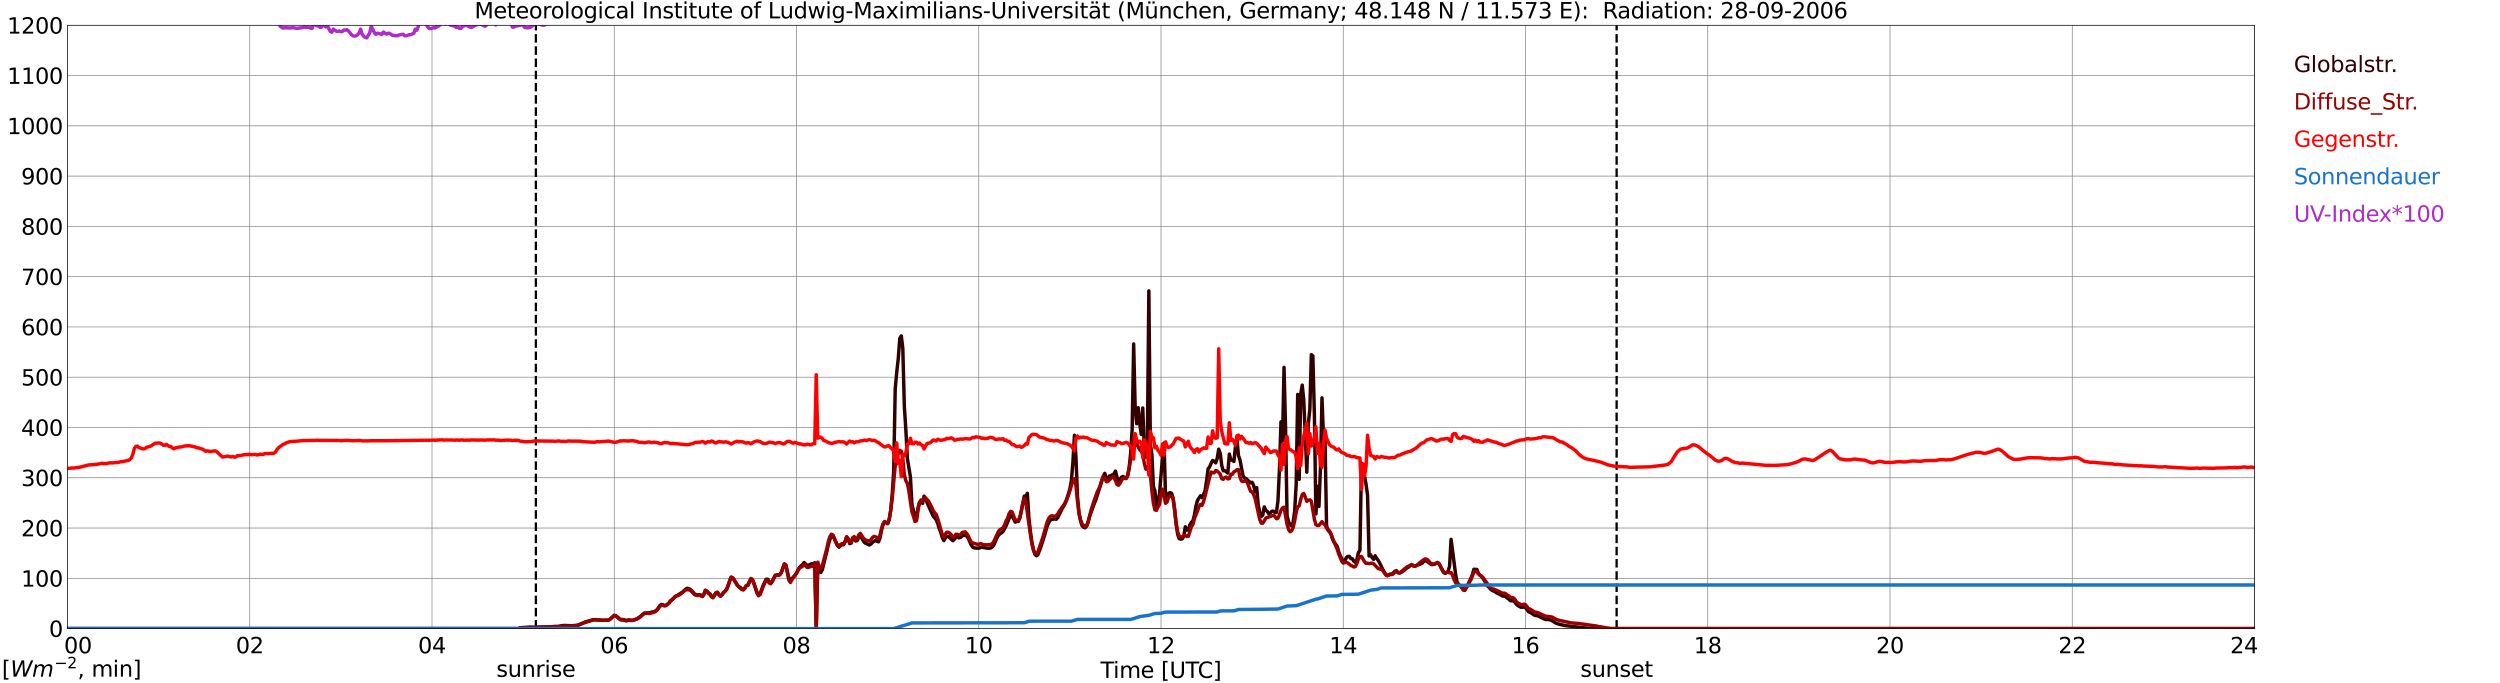 <?xml version="1.0" encoding="utf-8" standalone="no"?>
<!DOCTYPE svg PUBLIC "-//W3C//DTD SVG 1.1//EN"
  "http://www.w3.org/Graphics/SVG/1.1/DTD/svg11.dtd">
<svg xmlns:xlink="http://www.w3.org/1999/xlink" width="1085.4pt" height="296.64pt" viewBox="0 0 1085.4 296.64" xmlns="http://www.w3.org/2000/svg" version="1.1">
 <defs>
  <style type="text/css">*{stroke-linejoin: round; stroke-linecap: butt}</style>
 </defs>
 <g id="figure_1">
  <g id="patch_1">
   <path d="M 0 296.64 
L 1085.4 296.64 
L 1085.4 0 
L 0 0 
z
" style="fill: #ffffff"/>
  </g>
  <g id="axes_1">
   <g id="patch_2">
    <path d="M 29.306 272.909 
L 978.814 272.909 
L 978.814 10.976 
L 29.306 10.976 
z
" style="fill: #ffffff"/>
   </g>
   <g id="patch_3">
    <path d="M 978.814 272.909 
L 978.814 272.909 
L 978.814 10.976 
L 978.814 10.976 
z
" clip-path="url(#pb71dea6569)" style="fill: #d3d3d3; opacity: 0.25; stroke: #d3d3d3; stroke-linejoin: miter"/>
   </g>
   <g id="matplotlib.axis_1">
    <g id="xtick_1">
     <g id="line2d_1">
      <path d="M 29.306 272.909 
L 29.306 10.976 
" clip-path="url(#pb71dea6569)" style="fill: none; stroke: #808080; stroke-width: 0.3; stroke-linecap: square"/>
     </g>
     <g id="line2d_2"/>
     <g id="text_1">
      <!--    00 -->
      <g transform="translate(18.733 283.627) scale(0.095 -0.095)">
       <defs>
        <path id="DejaVuSans-20" transform="scale(0.016)"/>
        <path id="DejaVuSans-30" d="M 2034 4250 
Q 1547 4250 1301 3770 
Q 1056 3291 1056 2328 
Q 1056 1369 1301 889 
Q 1547 409 2034 409 
Q 2525 409 2770 889 
Q 3016 1369 3016 2328 
Q 3016 3291 2770 3770 
Q 2525 4250 2034 4250 
z
M 2034 4750 
Q 2819 4750 3233 4129 
Q 3647 3509 3647 2328 
Q 3647 1150 3233 529 
Q 2819 -91 2034 -91 
Q 1250 -91 836 529 
Q 422 1150 422 2328 
Q 422 3509 836 4129 
Q 1250 4750 2034 4750 
z
" transform="scale(0.016)"/>
       </defs>
       <use xlink:href="#DejaVuSans-20"/>
       <use xlink:href="#DejaVuSans-20" transform="translate(31.787 0)"/>
       <use xlink:href="#DejaVuSans-20" transform="translate(63.574 0)"/>
       <use xlink:href="#DejaVuSans-30" transform="translate(95.361 0)"/>
       <use xlink:href="#DejaVuSans-30" transform="translate(158.984 0)"/>
      </g>
     </g>
    </g>
    <g id="xtick_2">
     <g id="line2d_3">
      <path d="M 108.431 272.909 
L 108.431 10.976 
" clip-path="url(#pb71dea6569)" style="fill: none; stroke: #808080; stroke-width: 0.3; stroke-linecap: square"/>
     </g>
     <g id="line2d_4"/>
     <g id="text_2">
      <!-- 02 -->
      <g transform="translate(102.387 283.627) scale(0.095 -0.095)">
       <defs>
        <path id="DejaVuSans-32" d="M 1228 531 
L 3431 531 
L 3431 0 
L 469 0 
L 469 531 
Q 828 903 1448 1529 
Q 2069 2156 2228 2338 
Q 2531 2678 2651 2914 
Q 2772 3150 2772 3378 
Q 2772 3750 2511 3984 
Q 2250 4219 1831 4219 
Q 1534 4219 1204 4116 
Q 875 4013 500 3803 
L 500 4441 
Q 881 4594 1212 4672 
Q 1544 4750 1819 4750 
Q 2544 4750 2975 4387 
Q 3406 4025 3406 3419 
Q 3406 3131 3298 2873 
Q 3191 2616 2906 2266 
Q 2828 2175 2409 1742 
Q 1991 1309 1228 531 
z
" transform="scale(0.016)"/>
       </defs>
       <use xlink:href="#DejaVuSans-30"/>
       <use xlink:href="#DejaVuSans-32" transform="translate(63.623 0)"/>
      </g>
     </g>
    </g>
    <g id="xtick_3">
     <g id="line2d_5">
      <path d="M 187.557 272.909 
L 187.557 10.976 
" clip-path="url(#pb71dea6569)" style="fill: none; stroke: #808080; stroke-width: 0.3; stroke-linecap: square"/>
     </g>
     <g id="line2d_6"/>
     <g id="text_3">
      <!-- 04 -->
      <g transform="translate(181.513 283.627) scale(0.095 -0.095)">
       <defs>
        <path id="DejaVuSans-34" d="M 2419 4116 
L 825 1625 
L 2419 1625 
L 2419 4116 
z
M 2253 4666 
L 3047 4666 
L 3047 1625 
L 3713 1625 
L 3713 1100 
L 3047 1100 
L 3047 0 
L 2419 0 
L 2419 1100 
L 313 1100 
L 313 1709 
L 2253 4666 
z
" transform="scale(0.016)"/>
       </defs>
       <use xlink:href="#DejaVuSans-30"/>
       <use xlink:href="#DejaVuSans-34" transform="translate(63.623 0)"/>
      </g>
     </g>
    </g>
    <g id="xtick_4">
     <g id="line2d_7">
      <path d="M 266.683 272.909 
L 266.683 10.976 
" clip-path="url(#pb71dea6569)" style="fill: none; stroke: #808080; stroke-width: 0.3; stroke-linecap: square"/>
     </g>
     <g id="line2d_8"/>
     <g id="text_4">
      <!-- 06 -->
      <g transform="translate(260.638 283.627) scale(0.095 -0.095)">
       <defs>
        <path id="DejaVuSans-36" d="M 2113 2584 
Q 1688 2584 1439 2293 
Q 1191 2003 1191 1497 
Q 1191 994 1439 701 
Q 1688 409 2113 409 
Q 2538 409 2786 701 
Q 3034 994 3034 1497 
Q 3034 2003 2786 2293 
Q 2538 2584 2113 2584 
z
M 3366 4563 
L 3366 3988 
Q 3128 4100 2886 4159 
Q 2644 4219 2406 4219 
Q 1781 4219 1451 3797 
Q 1122 3375 1075 2522 
Q 1259 2794 1537 2939 
Q 1816 3084 2150 3084 
Q 2853 3084 3261 2657 
Q 3669 2231 3669 1497 
Q 3669 778 3244 343 
Q 2819 -91 2113 -91 
Q 1303 -91 875 529 
Q 447 1150 447 2328 
Q 447 3434 972 4092 
Q 1497 4750 2381 4750 
Q 2619 4750 2861 4703 
Q 3103 4656 3366 4563 
z
" transform="scale(0.016)"/>
       </defs>
       <use xlink:href="#DejaVuSans-30"/>
       <use xlink:href="#DejaVuSans-36" transform="translate(63.623 0)"/>
      </g>
     </g>
    </g>
    <g id="xtick_5">
     <g id="line2d_9">
      <path d="M 345.808 272.909 
L 345.808 10.976 
" clip-path="url(#pb71dea6569)" style="fill: none; stroke: #808080; stroke-width: 0.3; stroke-linecap: square"/>
     </g>
     <g id="line2d_10"/>
     <g id="text_5">
      <!-- 08 -->
      <g transform="translate(339.764 283.627) scale(0.095 -0.095)">
       <defs>
        <path id="DejaVuSans-38" d="M 2034 2216 
Q 1584 2216 1326 1975 
Q 1069 1734 1069 1313 
Q 1069 891 1326 650 
Q 1584 409 2034 409 
Q 2484 409 2743 651 
Q 3003 894 3003 1313 
Q 3003 1734 2745 1975 
Q 2488 2216 2034 2216 
z
M 1403 2484 
Q 997 2584 770 2862 
Q 544 3141 544 3541 
Q 544 4100 942 4425 
Q 1341 4750 2034 4750 
Q 2731 4750 3128 4425 
Q 3525 4100 3525 3541 
Q 3525 3141 3298 2862 
Q 3072 2584 2669 2484 
Q 3125 2378 3379 2068 
Q 3634 1759 3634 1313 
Q 3634 634 3220 271 
Q 2806 -91 2034 -91 
Q 1263 -91 848 271 
Q 434 634 434 1313 
Q 434 1759 690 2068 
Q 947 2378 1403 2484 
z
M 1172 3481 
Q 1172 3119 1398 2916 
Q 1625 2713 2034 2713 
Q 2441 2713 2670 2916 
Q 2900 3119 2900 3481 
Q 2900 3844 2670 4047 
Q 2441 4250 2034 4250 
Q 1625 4250 1398 4047 
Q 1172 3844 1172 3481 
z
" transform="scale(0.016)"/>
       </defs>
       <use xlink:href="#DejaVuSans-30"/>
       <use xlink:href="#DejaVuSans-38" transform="translate(63.623 0)"/>
      </g>
     </g>
    </g>
    <g id="xtick_6">
     <g id="line2d_11">
      <path d="M 424.934 272.909 
L 424.934 10.976 
" clip-path="url(#pb71dea6569)" style="fill: none; stroke: #808080; stroke-width: 0.3; stroke-linecap: square"/>
     </g>
     <g id="line2d_12"/>
     <g id="text_6">
      <!-- 10 -->
      <g transform="translate(418.89 283.627) scale(0.095 -0.095)">
       <defs>
        <path id="DejaVuSans-31" d="M 794 531 
L 1825 531 
L 1825 4091 
L 703 3866 
L 703 4441 
L 1819 4666 
L 2450 4666 
L 2450 531 
L 3481 531 
L 3481 0 
L 794 0 
L 794 531 
z
" transform="scale(0.016)"/>
       </defs>
       <use xlink:href="#DejaVuSans-31"/>
       <use xlink:href="#DejaVuSans-30" transform="translate(63.623 0)"/>
      </g>
     </g>
    </g>
    <g id="xtick_7">
     <g id="line2d_13">
      <path d="M 504.06 272.909 
L 504.06 10.976 
" clip-path="url(#pb71dea6569)" style="fill: none; stroke: #808080; stroke-width: 0.3; stroke-linecap: square"/>
     </g>
     <g id="line2d_14"/>
     <g id="text_7">
      <!-- 12 -->
      <g transform="translate(498.015 283.627) scale(0.095 -0.095)">
       <use xlink:href="#DejaVuSans-31"/>
       <use xlink:href="#DejaVuSans-32" transform="translate(63.623 0)"/>
      </g>
     </g>
    </g>
    <g id="xtick_8">
     <g id="line2d_15">
      <path d="M 583.185 272.909 
L 583.185 10.976 
" clip-path="url(#pb71dea6569)" style="fill: none; stroke: #808080; stroke-width: 0.3; stroke-linecap: square"/>
     </g>
     <g id="line2d_16"/>
     <g id="text_8">
      <!-- 14 -->
      <g transform="translate(577.141 283.627) scale(0.095 -0.095)">
       <use xlink:href="#DejaVuSans-31"/>
       <use xlink:href="#DejaVuSans-34" transform="translate(63.623 0)"/>
      </g>
     </g>
    </g>
    <g id="xtick_9">
     <g id="line2d_17">
      <path d="M 662.311 272.909 
L 662.311 10.976 
" clip-path="url(#pb71dea6569)" style="fill: none; stroke: #808080; stroke-width: 0.3; stroke-linecap: square"/>
     </g>
     <g id="line2d_18"/>
     <g id="text_9">
      <!-- 16 -->
      <g transform="translate(656.267 283.627) scale(0.095 -0.095)">
       <use xlink:href="#DejaVuSans-31"/>
       <use xlink:href="#DejaVuSans-36" transform="translate(63.623 0)"/>
      </g>
     </g>
    </g>
    <g id="xtick_10">
     <g id="line2d_19">
      <path d="M 741.437 272.909 
L 741.437 10.976 
" clip-path="url(#pb71dea6569)" style="fill: none; stroke: #808080; stroke-width: 0.3; stroke-linecap: square"/>
     </g>
     <g id="line2d_20"/>
     <g id="text_10">
      <!-- 18 -->
      <g transform="translate(735.392 283.627) scale(0.095 -0.095)">
       <use xlink:href="#DejaVuSans-31"/>
       <use xlink:href="#DejaVuSans-38" transform="translate(63.623 0)"/>
      </g>
     </g>
    </g>
    <g id="xtick_11">
     <g id="line2d_21">
      <path d="M 820.562 272.909 
L 820.562 10.976 
" clip-path="url(#pb71dea6569)" style="fill: none; stroke: #808080; stroke-width: 0.3; stroke-linecap: square"/>
     </g>
     <g id="line2d_22"/>
     <g id="text_11">
      <!-- 20 -->
      <g transform="translate(814.518 283.627) scale(0.095 -0.095)">
       <use xlink:href="#DejaVuSans-32"/>
       <use xlink:href="#DejaVuSans-30" transform="translate(63.623 0)"/>
      </g>
     </g>
    </g>
    <g id="xtick_12">
     <g id="line2d_23">
      <path d="M 899.688 272.909 
L 899.688 10.976 
" clip-path="url(#pb71dea6569)" style="fill: none; stroke: #808080; stroke-width: 0.3; stroke-linecap: square"/>
     </g>
     <g id="line2d_24"/>
     <g id="text_12">
      <!-- 22 -->
      <g transform="translate(893.644 283.627) scale(0.095 -0.095)">
       <use xlink:href="#DejaVuSans-32"/>
       <use xlink:href="#DejaVuSans-32" transform="translate(63.623 0)"/>
      </g>
     </g>
    </g>
    <g id="xtick_13">
     <g id="line2d_25">
      <path d="M 978.814 272.909 
L 978.814 10.976 
" clip-path="url(#pb71dea6569)" style="fill: none; stroke: #808080; stroke-width: 0.3; stroke-linecap: square"/>
     </g>
     <g id="line2d_26"/>
     <g id="text_13">
      <!-- 24    -->
      <g transform="translate(968.241 283.627) scale(0.095 -0.095)">
       <use xlink:href="#DejaVuSans-32"/>
       <use xlink:href="#DejaVuSans-34" transform="translate(63.623 0)"/>
       <use xlink:href="#DejaVuSans-20" transform="translate(127.246 0)"/>
       <use xlink:href="#DejaVuSans-20" transform="translate(159.033 0)"/>
       <use xlink:href="#DejaVuSans-20" transform="translate(190.82 0)"/>
      </g>
     </g>
    </g>
    <g id="text_14">
     <!-- Time [UTC] -->
     <g transform="translate(477.806 294.322) scale(0.095 -0.095)">
      <defs>
       <path id="DejaVuSans-54" d="M -19 4666 
L 3928 4666 
L 3928 4134 
L 2272 4134 
L 2272 0 
L 1638 0 
L 1638 4134 
L -19 4134 
L -19 4666 
z
" transform="scale(0.016)"/>
       <path id="DejaVuSans-69" d="M 603 3500 
L 1178 3500 
L 1178 0 
L 603 0 
L 603 3500 
z
M 603 4863 
L 1178 4863 
L 1178 4134 
L 603 4134 
L 603 4863 
z
" transform="scale(0.016)"/>
       <path id="DejaVuSans-6d" d="M 3328 2828 
Q 3544 3216 3844 3400 
Q 4144 3584 4550 3584 
Q 5097 3584 5394 3201 
Q 5691 2819 5691 2113 
L 5691 0 
L 5113 0 
L 5113 2094 
Q 5113 2597 4934 2840 
Q 4756 3084 4391 3084 
Q 3944 3084 3684 2787 
Q 3425 2491 3425 1978 
L 3425 0 
L 2847 0 
L 2847 2094 
Q 2847 2600 2669 2842 
Q 2491 3084 2119 3084 
Q 1678 3084 1418 2786 
Q 1159 2488 1159 1978 
L 1159 0 
L 581 0 
L 581 3500 
L 1159 3500 
L 1159 2956 
Q 1356 3278 1631 3431 
Q 1906 3584 2284 3584 
Q 2666 3584 2933 3390 
Q 3200 3197 3328 2828 
z
" transform="scale(0.016)"/>
       <path id="DejaVuSans-65" d="M 3597 1894 
L 3597 1613 
L 953 1613 
Q 991 1019 1311 708 
Q 1631 397 2203 397 
Q 2534 397 2845 478 
Q 3156 559 3463 722 
L 3463 178 
Q 3153 47 2828 -22 
Q 2503 -91 2169 -91 
Q 1331 -91 842 396 
Q 353 884 353 1716 
Q 353 2575 817 3079 
Q 1281 3584 2069 3584 
Q 2775 3584 3186 3129 
Q 3597 2675 3597 1894 
z
M 3022 2063 
Q 3016 2534 2758 2815 
Q 2500 3097 2075 3097 
Q 1594 3097 1305 2825 
Q 1016 2553 972 2059 
L 3022 2063 
z
" transform="scale(0.016)"/>
       <path id="DejaVuSans-5b" d="M 550 4863 
L 1875 4863 
L 1875 4416 
L 1125 4416 
L 1125 -397 
L 1875 -397 
L 1875 -844 
L 550 -844 
L 550 4863 
z
" transform="scale(0.016)"/>
       <path id="DejaVuSans-55" d="M 556 4666 
L 1191 4666 
L 1191 1831 
Q 1191 1081 1462 751 
Q 1734 422 2344 422 
Q 2950 422 3222 751 
Q 3494 1081 3494 1831 
L 3494 4666 
L 4128 4666 
L 4128 1753 
Q 4128 841 3676 375 
Q 3225 -91 2344 -91 
Q 1459 -91 1007 375 
Q 556 841 556 1753 
L 556 4666 
z
" transform="scale(0.016)"/>
       <path id="DejaVuSans-43" d="M 4122 4306 
L 4122 3641 
Q 3803 3938 3442 4084 
Q 3081 4231 2675 4231 
Q 1875 4231 1450 3742 
Q 1025 3253 1025 2328 
Q 1025 1406 1450 917 
Q 1875 428 2675 428 
Q 3081 428 3442 575 
Q 3803 722 4122 1019 
L 4122 359 
Q 3791 134 3420 21 
Q 3050 -91 2638 -91 
Q 1578 -91 968 557 
Q 359 1206 359 2328 
Q 359 3453 968 4101 
Q 1578 4750 2638 4750 
Q 3056 4750 3426 4639 
Q 3797 4528 4122 4306 
z
" transform="scale(0.016)"/>
       <path id="DejaVuSans-5d" d="M 1947 4863 
L 1947 -844 
L 622 -844 
L 622 -397 
L 1369 -397 
L 1369 4416 
L 622 4416 
L 622 4863 
L 1947 4863 
z
" transform="scale(0.016)"/>
      </defs>
      <use xlink:href="#DejaVuSans-54"/>
      <use xlink:href="#DejaVuSans-69" transform="translate(57.959 0)"/>
      <use xlink:href="#DejaVuSans-6d" transform="translate(85.742 0)"/>
      <use xlink:href="#DejaVuSans-65" transform="translate(183.154 0)"/>
      <use xlink:href="#DejaVuSans-20" transform="translate(244.678 0)"/>
      <use xlink:href="#DejaVuSans-5b" transform="translate(276.465 0)"/>
      <use xlink:href="#DejaVuSans-55" transform="translate(315.479 0)"/>
      <use xlink:href="#DejaVuSans-54" transform="translate(388.672 0)"/>
      <use xlink:href="#DejaVuSans-43" transform="translate(443.881 0)"/>
      <use xlink:href="#DejaVuSans-5d" transform="translate(513.705 0)"/>
     </g>
    </g>
   </g>
   <g id="matplotlib.axis_2">
    <g id="ytick_1">
     <g id="line2d_27">
      <path d="M 29.306 272.909 
L 978.814 272.909 
" clip-path="url(#pb71dea6569)" style="fill: none; stroke: #808080; stroke-width: 0.3; stroke-linecap: square"/>
     </g>
     <g id="line2d_28"/>
     <g id="text_15">
      <!-- 0 -->
      <g transform="translate(21.261 276.518) scale(0.095 -0.095)">
       <use xlink:href="#DejaVuSans-30"/>
      </g>
     </g>
    </g>
    <g id="ytick_2">
     <g id="line2d_29">
      <path d="M 29.306 251.081 
L 978.814 251.081 
" clip-path="url(#pb71dea6569)" style="fill: none; stroke: #808080; stroke-width: 0.3; stroke-linecap: square"/>
     </g>
     <g id="line2d_30"/>
     <g id="text_16">
      <!-- 100 -->
      <g transform="translate(9.173 254.69) scale(0.095 -0.095)">
       <use xlink:href="#DejaVuSans-31"/>
       <use xlink:href="#DejaVuSans-30" transform="translate(63.623 0)"/>
       <use xlink:href="#DejaVuSans-30" transform="translate(127.246 0)"/>
      </g>
     </g>
    </g>
    <g id="ytick_3">
     <g id="line2d_31">
      <path d="M 29.306 229.253 
L 978.814 229.253 
" clip-path="url(#pb71dea6569)" style="fill: none; stroke: #808080; stroke-width: 0.3; stroke-linecap: square"/>
     </g>
     <g id="line2d_32"/>
     <g id="text_17">
      <!-- 200 -->
      <g transform="translate(9.173 232.863) scale(0.095 -0.095)">
       <use xlink:href="#DejaVuSans-32"/>
       <use xlink:href="#DejaVuSans-30" transform="translate(63.623 0)"/>
       <use xlink:href="#DejaVuSans-30" transform="translate(127.246 0)"/>
      </g>
     </g>
    </g>
    <g id="ytick_4">
     <g id="line2d_33">
      <path d="M 29.306 207.426 
L 978.814 207.426 
" clip-path="url(#pb71dea6569)" style="fill: none; stroke: #808080; stroke-width: 0.3; stroke-linecap: square"/>
     </g>
     <g id="line2d_34"/>
     <g id="text_18">
      <!-- 300 -->
      <g transform="translate(9.173 211.035) scale(0.095 -0.095)">
       <defs>
        <path id="DejaVuSans-33" d="M 2597 2516 
Q 3050 2419 3304 2112 
Q 3559 1806 3559 1356 
Q 3559 666 3084 287 
Q 2609 -91 1734 -91 
Q 1441 -91 1130 -33 
Q 819 25 488 141 
L 488 750 
Q 750 597 1062 519 
Q 1375 441 1716 441 
Q 2309 441 2620 675 
Q 2931 909 2931 1356 
Q 2931 1769 2642 2001 
Q 2353 2234 1838 2234 
L 1294 2234 
L 1294 2753 
L 1863 2753 
Q 2328 2753 2575 2939 
Q 2822 3125 2822 3475 
Q 2822 3834 2567 4026 
Q 2313 4219 1838 4219 
Q 1578 4219 1281 4162 
Q 984 4106 628 3988 
L 628 4550 
Q 988 4650 1302 4700 
Q 1616 4750 1894 4750 
Q 2613 4750 3031 4423 
Q 3450 4097 3450 3541 
Q 3450 3153 3228 2886 
Q 3006 2619 2597 2516 
z
" transform="scale(0.016)"/>
       </defs>
       <use xlink:href="#DejaVuSans-33"/>
       <use xlink:href="#DejaVuSans-30" transform="translate(63.623 0)"/>
       <use xlink:href="#DejaVuSans-30" transform="translate(127.246 0)"/>
      </g>
     </g>
    </g>
    <g id="ytick_5">
     <g id="line2d_35">
      <path d="M 29.306 185.598 
L 978.814 185.598 
" clip-path="url(#pb71dea6569)" style="fill: none; stroke: #808080; stroke-width: 0.3; stroke-linecap: square"/>
     </g>
     <g id="line2d_36"/>
     <g id="text_19">
      <!-- 400 -->
      <g transform="translate(9.173 189.207) scale(0.095 -0.095)">
       <use xlink:href="#DejaVuSans-34"/>
       <use xlink:href="#DejaVuSans-30" transform="translate(63.623 0)"/>
       <use xlink:href="#DejaVuSans-30" transform="translate(127.246 0)"/>
      </g>
     </g>
    </g>
    <g id="ytick_6">
     <g id="line2d_37">
      <path d="M 29.306 163.77 
L 978.814 163.77 
" clip-path="url(#pb71dea6569)" style="fill: none; stroke: #808080; stroke-width: 0.3; stroke-linecap: square"/>
     </g>
     <g id="line2d_38"/>
     <g id="text_20">
      <!-- 500 -->
      <g transform="translate(9.173 167.379) scale(0.095 -0.095)">
       <defs>
        <path id="DejaVuSans-35" d="M 691 4666 
L 3169 4666 
L 3169 4134 
L 1269 4134 
L 1269 2991 
Q 1406 3038 1543 3061 
Q 1681 3084 1819 3084 
Q 2600 3084 3056 2656 
Q 3513 2228 3513 1497 
Q 3513 744 3044 326 
Q 2575 -91 1722 -91 
Q 1428 -91 1123 -41 
Q 819 9 494 109 
L 494 744 
Q 775 591 1075 516 
Q 1375 441 1709 441 
Q 2250 441 2565 725 
Q 2881 1009 2881 1497 
Q 2881 1984 2565 2268 
Q 2250 2553 1709 2553 
Q 1456 2553 1204 2497 
Q 953 2441 691 2322 
L 691 4666 
z
" transform="scale(0.016)"/>
       </defs>
       <use xlink:href="#DejaVuSans-35"/>
       <use xlink:href="#DejaVuSans-30" transform="translate(63.623 0)"/>
       <use xlink:href="#DejaVuSans-30" transform="translate(127.246 0)"/>
      </g>
     </g>
    </g>
    <g id="ytick_7">
     <g id="line2d_39">
      <path d="M 29.306 141.942 
L 978.814 141.942 
" clip-path="url(#pb71dea6569)" style="fill: none; stroke: #808080; stroke-width: 0.3; stroke-linecap: square"/>
     </g>
     <g id="line2d_40"/>
     <g id="text_21">
      <!-- 600 -->
      <g transform="translate(9.173 145.551) scale(0.095 -0.095)">
       <use xlink:href="#DejaVuSans-36"/>
       <use xlink:href="#DejaVuSans-30" transform="translate(63.623 0)"/>
       <use xlink:href="#DejaVuSans-30" transform="translate(127.246 0)"/>
      </g>
     </g>
    </g>
    <g id="ytick_8">
     <g id="line2d_41">
      <path d="M 29.306 120.114 
L 978.814 120.114 
" clip-path="url(#pb71dea6569)" style="fill: none; stroke: #808080; stroke-width: 0.3; stroke-linecap: square"/>
     </g>
     <g id="line2d_42"/>
     <g id="text_22">
      <!-- 700 -->
      <g transform="translate(9.173 123.724) scale(0.095 -0.095)">
       <defs>
        <path id="DejaVuSans-37" d="M 525 4666 
L 3525 4666 
L 3525 4397 
L 1831 0 
L 1172 0 
L 2766 4134 
L 525 4134 
L 525 4666 
z
" transform="scale(0.016)"/>
       </defs>
       <use xlink:href="#DejaVuSans-37"/>
       <use xlink:href="#DejaVuSans-30" transform="translate(63.623 0)"/>
       <use xlink:href="#DejaVuSans-30" transform="translate(127.246 0)"/>
      </g>
     </g>
    </g>
    <g id="ytick_9">
     <g id="line2d_43">
      <path d="M 29.306 98.287 
L 978.814 98.287 
" clip-path="url(#pb71dea6569)" style="fill: none; stroke: #808080; stroke-width: 0.3; stroke-linecap: square"/>
     </g>
     <g id="line2d_44"/>
     <g id="text_23">
      <!-- 800 -->
      <g transform="translate(9.173 101.896) scale(0.095 -0.095)">
       <use xlink:href="#DejaVuSans-38"/>
       <use xlink:href="#DejaVuSans-30" transform="translate(63.623 0)"/>
       <use xlink:href="#DejaVuSans-30" transform="translate(127.246 0)"/>
      </g>
     </g>
    </g>
    <g id="ytick_10">
     <g id="line2d_45">
      <path d="M 29.306 76.459 
L 978.814 76.459 
" clip-path="url(#pb71dea6569)" style="fill: none; stroke: #808080; stroke-width: 0.3; stroke-linecap: square"/>
     </g>
     <g id="line2d_46"/>
     <g id="text_24">
      <!-- 900 -->
      <g transform="translate(9.173 80.068) scale(0.095 -0.095)">
       <defs>
        <path id="DejaVuSans-39" d="M 703 97 
L 703 672 
Q 941 559 1184 500 
Q 1428 441 1663 441 
Q 2288 441 2617 861 
Q 2947 1281 2994 2138 
Q 2813 1869 2534 1725 
Q 2256 1581 1919 1581 
Q 1219 1581 811 2004 
Q 403 2428 403 3163 
Q 403 3881 828 4315 
Q 1253 4750 1959 4750 
Q 2769 4750 3195 4129 
Q 3622 3509 3622 2328 
Q 3622 1225 3098 567 
Q 2575 -91 1691 -91 
Q 1453 -91 1209 -44 
Q 966 3 703 97 
z
M 1959 2075 
Q 2384 2075 2632 2365 
Q 2881 2656 2881 3163 
Q 2881 3666 2632 3958 
Q 2384 4250 1959 4250 
Q 1534 4250 1286 3958 
Q 1038 3666 1038 3163 
Q 1038 2656 1286 2365 
Q 1534 2075 1959 2075 
z
" transform="scale(0.016)"/>
       </defs>
       <use xlink:href="#DejaVuSans-39"/>
       <use xlink:href="#DejaVuSans-30" transform="translate(63.623 0)"/>
       <use xlink:href="#DejaVuSans-30" transform="translate(127.246 0)"/>
      </g>
     </g>
    </g>
    <g id="ytick_11">
     <g id="line2d_47">
      <path d="M 29.306 54.631 
L 978.814 54.631 
" clip-path="url(#pb71dea6569)" style="fill: none; stroke: #808080; stroke-width: 0.3; stroke-linecap: square"/>
     </g>
     <g id="line2d_48"/>
     <g id="text_25">
      <!-- 1000 -->
      <g transform="translate(3.128 58.24) scale(0.095 -0.095)">
       <use xlink:href="#DejaVuSans-31"/>
       <use xlink:href="#DejaVuSans-30" transform="translate(63.623 0)"/>
       <use xlink:href="#DejaVuSans-30" transform="translate(127.246 0)"/>
       <use xlink:href="#DejaVuSans-30" transform="translate(190.869 0)"/>
      </g>
     </g>
    </g>
    <g id="ytick_12">
     <g id="line2d_49">
      <path d="M 29.306 32.803 
L 978.814 32.803 
" clip-path="url(#pb71dea6569)" style="fill: none; stroke: #808080; stroke-width: 0.3; stroke-linecap: square"/>
     </g>
     <g id="line2d_50"/>
     <g id="text_26">
      <!-- 1100 -->
      <g transform="translate(3.128 36.413) scale(0.095 -0.095)">
       <use xlink:href="#DejaVuSans-31"/>
       <use xlink:href="#DejaVuSans-31" transform="translate(63.623 0)"/>
       <use xlink:href="#DejaVuSans-30" transform="translate(127.246 0)"/>
       <use xlink:href="#DejaVuSans-30" transform="translate(190.869 0)"/>
      </g>
     </g>
    </g>
    <g id="ytick_13">
     <g id="line2d_51">
      <path d="M 29.306 10.976 
L 978.814 10.976 
" clip-path="url(#pb71dea6569)" style="fill: none; stroke: #808080; stroke-width: 0.3; stroke-linecap: square"/>
     </g>
     <g id="line2d_52"/>
     <g id="text_27">
      <!-- 1200 -->
      <g transform="translate(3.128 14.585) scale(0.095 -0.095)">
       <use xlink:href="#DejaVuSans-31"/>
       <use xlink:href="#DejaVuSans-32" transform="translate(63.623 0)"/>
       <use xlink:href="#DejaVuSans-30" transform="translate(127.246 0)"/>
       <use xlink:href="#DejaVuSans-30" transform="translate(190.869 0)"/>
      </g>
     </g>
    </g>
   </g>
   <g id="line2d_53">
    <path d="M 232.659 272.909 
L 232.659 10.976 
" clip-path="url(#pb71dea6569)" style="fill: none; stroke-dasharray: 3.7,1.6; stroke-dashoffset: 0; stroke: #000000"/>
   </g>
   <g id="line2d_54">
    <path d="M 701.874 272.909 
L 701.874 10.976 
" clip-path="url(#pb71dea6569)" style="fill: none; stroke-dasharray: 3.7,1.6; stroke-dashoffset: 0; stroke: #000000"/>
   </g>
   <g id="line2d_55">
    <path d="M 29.306 272.909 
L 225.142 272.909 
L 225.801 272.527 
L 230.417 272.241 
L 231.736 272.363 
L 234.373 272.282 
L 238.329 272.199 
L 240.967 271.955 
L 242.286 271.955 
L 243.604 271.708 
L 244.923 271.545 
L 248.22 271.667 
L 250.198 271.503 
L 250.858 271.381 
L 252.836 270.602 
L 254.155 270.03 
L 257.451 269.087 
L 258.77 269.006 
L 259.43 269.128 
L 260.748 269.211 
L 261.408 269.292 
L 263.386 269.25 
L 264.045 269.25 
L 264.705 268.923 
L 266.683 267.122 
L 267.342 267.286 
L 269.32 269.045 
L 269.98 269.17 
L 270.639 269.17 
L 271.958 269.539 
L 272.617 269.292 
L 273.277 269.25 
L 273.936 269.414 
L 274.595 269.375 
L 275.914 268.923 
L 276.573 268.637 
L 277.892 267.736 
L 279.211 266.548 
L 279.87 266.138 
L 281.849 266.099 
L 283.167 265.688 
L 283.827 265.605 
L 284.486 265.319 
L 285.145 264.828 
L 285.805 264.01 
L 286.464 262.944 
L 287.124 262.453 
L 287.783 262.534 
L 288.442 262.903 
L 289.102 262.781 
L 290.42 261.838 
L 291.08 260.897 
L 291.739 260.445 
L 293.058 259.135 
L 296.355 257.047 
L 297.674 255.778 
L 298.333 255.409 
L 298.992 255.532 
L 299.652 255.901 
L 300.311 256.475 
L 301.63 257.907 
L 302.289 258.195 
L 302.949 258.275 
L 303.608 258.195 
L 304.267 258.317 
L 304.927 258.93 
L 305.586 258.07 
L 306.246 256.311 
L 306.905 256.638 
L 307.564 257.335 
L 308.224 257.743 
L 308.883 258.93 
L 309.543 259.299 
L 310.861 257.293 
L 311.521 257.13 
L 312.18 258.234 
L 312.839 258.725 
L 313.499 258.195 
L 314.158 257.293 
L 314.818 256.719 
L 315.477 255.981 
L 316.136 254.261 
L 316.796 252.133 
L 317.455 250.618 
L 318.114 250.904 
L 318.774 251.723 
L 320.093 253.975 
L 320.752 254.713 
L 321.411 255.041 
L 322.071 255.737 
L 322.73 255.901 
L 323.39 255.204 
L 324.049 254.261 
L 324.708 254.139 
L 326.027 251.315 
L 326.686 251.764 
L 327.346 253.362 
L 328.665 257.13 
L 329.324 258.317 
L 329.983 257.867 
L 331.302 254.261 
L 332.621 251.478 
L 333.28 251.478 
L 333.94 252.624 
L 334.599 253.115 
L 335.258 252.419 
L 336.577 249.758 
L 337.236 249.595 
L 337.896 249.634 
L 338.555 249.47 
L 339.215 248.61 
L 340.533 244.926 
L 341.193 245.295 
L 342.512 251.109 
L 343.171 252.255 
L 343.83 251.19 
L 345.149 249.798 
L 345.808 248.815 
L 347.127 246.277 
L 348.446 245.089 
L 349.105 244.229 
L 350.424 245.458 
L 351.083 245.417 
L 352.402 244.72 
L 353.062 245.048 
L 353.721 244.31 
L 354.38 272.909 
L 355.04 245.471 
L 355.699 247.558 
L 356.359 248.542 
L 357.018 247.355 
L 358.337 241.907 
L 358.996 239.368 
L 359.655 236.339 
L 360.315 234.25 
L 360.974 232.776 
L 361.634 232.53 
L 363.612 236.91 
L 364.271 237.567 
L 364.93 236.871 
L 365.59 236.461 
L 366.249 236.502 
L 366.909 235.19 
L 367.568 233.062 
L 368.227 234.003 
L 368.887 236.011 
L 369.546 235.806 
L 370.206 233.881 
L 370.865 233.267 
L 371.524 234.904 
L 372.184 234.66 
L 372.843 233.226 
L 373.502 232.652 
L 374.821 234.824 
L 375.481 235.684 
L 377.459 236.625 
L 378.118 236.175 
L 378.777 235.52 
L 379.437 235.027 
L 380.096 234.699 
L 381.415 235.232 
L 382.074 233.553 
L 382.734 230.113 
L 383.393 227.738 
L 384.053 226.59 
L 385.371 227.37 
L 386.031 225.65 
L 386.69 221.76 
L 387.349 214.96 
L 388.009 204.435 
L 388.668 168.808 
L 389.328 161.64 
L 389.987 155.702 
L 390.646 146.939 
L 391.306 145.832 
L 391.965 151.28 
L 392.624 176.424 
L 393.284 186.621 
L 393.943 199.031 
L 395.262 207.015 
L 395.921 218.933 
L 397.24 224.257 
L 397.899 225.036 
L 398.559 220.489 
L 399.218 218.115 
L 399.878 217.746 
L 400.537 218.564 
L 401.196 215.412 
L 401.856 216.68 
L 403.175 219.752 
L 405.153 224.093 
L 406.471 225.65 
L 407.131 227.287 
L 407.79 229.539 
L 408.45 231.178 
L 409.109 233.47 
L 409.768 234.699 
L 410.428 233.595 
L 411.087 232.857 
L 411.746 232.899 
L 412.406 233.47 
L 413.065 234.208 
L 413.725 234.741 
L 414.384 234.127 
L 415.043 233.184 
L 415.703 233.184 
L 416.362 233.512 
L 417.022 233.307 
L 417.681 232.735 
L 418.34 232.366 
L 419.659 232.652 
L 420.318 233.636 
L 421.637 236.544 
L 422.297 237.526 
L 422.956 237.895 
L 424.934 238.017 
L 426.253 237.526 
L 426.912 237.731 
L 427.572 237.77 
L 428.231 237.976 
L 429.55 238.017 
L 430.209 237.895 
L 430.869 237.443 
L 431.528 236.502 
L 432.847 233.512 
L 433.506 232.407 
L 434.165 231.711 
L 434.825 231.342 
L 435.484 230.727 
L 436.803 228.31 
L 438.122 225.036 
L 438.781 223.971 
L 439.44 223.971 
L 440.759 226.673 
L 441.419 226.387 
L 442.078 226.387 
L 442.737 225.036 
L 444.716 215.371 
L 445.375 215.74 
L 446.034 214.183 
L 446.694 224.707 
L 447.353 230.687 
L 448.012 235.479 
L 448.672 238.755 
L 449.331 240.68 
L 449.991 241.293 
L 450.65 240.761 
L 451.969 237.24 
L 453.287 233.143 
L 454.606 228.557 
L 455.266 227.001 
L 455.925 225.935 
L 456.584 225.486 
L 457.903 225.322 
L 458.563 225.444 
L 459.222 224.748 
L 461.2 220.695 
L 461.859 219.712 
L 462.519 218.442 
L 463.838 214.552 
L 464.497 212.175 
L 465.156 208.654 
L 465.816 200.628 
L 466.475 188.996 
L 467.134 198.498 
L 467.794 215.371 
L 468.453 222.742 
L 469.113 226.099 
L 469.772 228.188 
L 470.431 228.926 
L 471.091 229.131 
L 471.75 228.435 
L 472.409 226.59 
L 473.069 224.176 
L 475.047 218.728 
L 475.706 217.213 
L 479.003 206.729 
L 479.663 205.5 
L 480.322 207.875 
L 480.981 207.958 
L 481.641 206.648 
L 482.3 206.607 
L 482.96 206.116 
L 483.619 205.828 
L 484.278 204.518 
L 484.938 207.14 
L 485.597 209.023 
L 486.256 208.244 
L 486.916 207.179 
L 487.575 206.851 
L 488.235 207.508 
L 488.894 207.753 
L 489.553 206.729 
L 490.213 203.084 
L 490.872 196.9 
L 491.532 186.541 
L 492.191 149.313 
L 492.85 177.081 
L 493.51 183.961 
L 494.169 176.998 
L 494.828 184.041 
L 495.488 188.627 
L 496.147 177.12 
L 496.807 195.016 
L 497.466 198.498 
L 498.125 193.585 
L 498.785 126.298 
L 499.444 192.642 
L 500.103 197.352 
L 500.763 211.315 
L 501.422 213.077 
L 502.082 219.671 
L 502.741 217.826 
L 503.4 214.428 
L 504.719 198.415 
L 505.379 192.356 
L 506.038 215.82 
L 506.697 216.395 
L 507.357 214.183 
L 508.016 213.895 
L 508.675 214.223 
L 509.335 216.312 
L 509.994 221.596 
L 510.654 227.819 
L 511.313 232.08 
L 511.972 233.881 
L 512.632 234.086 
L 513.291 233.922 
L 513.95 232.816 
L 514.61 228.721 
L 515.269 230.196 
L 515.929 230.03 
L 516.588 227.902 
L 517.247 226.795 
L 517.907 226.141 
L 518.566 223.644 
L 519.226 219.752 
L 519.885 217.296 
L 521.204 215.246 
L 521.863 216.067 
L 522.522 214.797 
L 523.182 213.035 
L 523.841 208.818 
L 524.501 203.575 
L 525.16 202.715 
L 525.819 201.159 
L 526.479 199.932 
L 527.138 200.218 
L 527.797 200.956 
L 528.457 199.031 
L 529.116 195.016 
L 529.776 196.778 
L 530.435 202.143 
L 531.094 204.396 
L 531.754 204.354 
L 533.073 205.378 
L 533.732 197.147 
L 534.391 199.685 
L 535.051 199.849 
L 535.71 200.34 
L 536.369 194.034 
L 537.029 190.308 
L 537.688 197.802 
L 538.348 199.685 
L 539.666 206.566 
L 540.326 207.548 
L 540.985 207.794 
L 542.963 209.637 
L 543.623 209.392 
L 544.282 210.783 
L 544.941 213.487 
L 545.601 211.684 
L 546.26 219.219 
L 546.919 222.292 
L 547.579 224.257 
L 548.238 223.602 
L 548.898 220.079 
L 549.557 221.596 
L 550.216 222.004 
L 550.876 223.111 
L 551.535 222.62 
L 552.195 221.963 
L 552.854 221.924 
L 553.513 222.456 
L 554.173 222.537 
L 554.832 217.499 
L 555.491 203.575 
L 556.151 183.14 
L 556.81 191.535 
L 557.47 159.511 
L 558.129 185.312 
L 558.788 223.929 
L 559.448 226.51 
L 560.107 227.902 
L 560.766 228.352 
L 561.426 226.673 
L 562.085 222.046 
L 562.745 210.374 
L 563.404 171.263 
L 564.063 208.122 
L 564.723 171.019 
L 565.382 167.21 
L 566.042 173.641 
L 567.36 205.009 
L 568.02 184.041 
L 568.679 177.694 
L 569.338 153.982 
L 569.998 154.515 
L 570.657 180.232 
L 571.317 223.152 
L 571.976 211.152 
L 572.635 219.915 
L 573.295 202.757 
L 573.954 172.739 
L 574.613 190.225 
L 575.273 190.799 
L 575.932 228.147 
L 576.592 230.277 
L 577.251 230.932 
L 577.91 231.997 
L 578.57 234.086 
L 579.229 235.479 
L 579.889 236.256 
L 580.548 237.279 
L 581.207 239.532 
L 581.867 241.252 
L 583.185 243.874 
L 583.845 243.546 
L 584.504 242.112 
L 585.164 241.579 
L 585.823 241.54 
L 586.482 242.522 
L 587.142 242.603 
L 587.801 243.71 
L 588.46 244.159 
L 589.12 242.808 
L 589.779 239.901 
L 590.439 238.96 
L 591.098 201.119 
L 591.757 203.125 
L 593.076 210.252 
L 593.736 215.043 
L 594.395 241.374 
L 595.054 240.844 
L 595.714 242.071 
L 596.373 242.85 
L 597.032 241.293 
L 597.692 242.439 
L 598.351 243.299 
L 599.011 244.448 
L 600.329 247.191 
L 600.989 248.418 
L 601.648 249.361 
L 602.307 249.852 
L 603.626 249.239 
L 604.286 249.239 
L 604.945 248.706 
L 605.604 248.01 
L 606.264 247.763 
L 606.923 248.542 
L 607.582 248.748 
L 608.242 248.584 
L 608.901 248.174 
L 610.879 246.534 
L 611.539 246.207 
L 612.198 245.635 
L 612.858 245.308 
L 613.517 245.674 
L 614.176 245.838 
L 615.495 245.225 
L 616.154 245.102 
L 617.473 244.487 
L 618.133 243.791 
L 618.792 243.382 
L 619.451 243.668 
L 621.429 245.102 
L 622.748 245.019 
L 624.067 244.284 
L 624.726 244.651 
L 626.705 248.46 
L 627.364 248.911 
L 628.023 248.665 
L 628.683 248.132 
L 629.342 245.799 
L 630.001 234.167 
L 631.98 249.444 
L 632.639 252.884 
L 633.298 253.744 
L 634.617 254.89 
L 635.276 255.955 
L 635.936 256.324 
L 637.255 254.03 
L 639.233 249.608 
L 639.892 247.15 
L 641.211 247.231 
L 641.87 248.992 
L 642.53 249.688 
L 643.189 250.221 
L 643.848 251.081 
L 645.167 253.251 
L 645.827 254.399 
L 646.486 255.012 
L 647.145 255.791 
L 647.805 256.283 
L 649.123 256.937 
L 649.783 257.387 
L 651.761 258.372 
L 652.42 258.821 
L 653.08 258.78 
L 653.739 259.026 
L 654.399 259.64 
L 655.058 260.092 
L 655.717 260.788 
L 657.036 260.869 
L 657.695 261.443 
L 658.355 262.342 
L 659.014 262.958 
L 660.333 263.654 
L 660.992 263.695 
L 661.652 263.49 
L 662.311 263.776 
L 663.63 265.618 
L 664.289 265.824 
L 666.267 267.135 
L 667.586 267.338 
L 670.883 268.936 
L 672.861 269.058 
L 673.521 269.305 
L 675.499 270.534 
L 676.817 270.984 
L 679.455 271.599 
L 690.664 272.909 
L 978.154 272.909 
L 978.154 272.909 
" clip-path="url(#pb71dea6569)" style="fill: none; stroke: #330000; stroke-width: 1.5; stroke-linecap: square"/>
   </g>
   <g id="line2d_56">
    <path d="M 29.306 272.909 
L 225.142 272.909 
L 225.801 272.643 
L 229.098 272.516 
L 231.736 272.433 
L 237.011 272.138 
L 238.989 272.18 
L 241.626 272.097 
L 242.945 272.097 
L 244.264 271.929 
L 244.923 271.846 
L 246.242 271.846 
L 248.88 271.802 
L 250.858 271.551 
L 252.836 270.711 
L 254.155 270.209 
L 257.451 269.2 
L 258.111 269.117 
L 262.067 269.327 
L 264.045 269.242 
L 264.705 268.991 
L 266.683 267.312 
L 267.342 267.437 
L 269.32 268.949 
L 270.639 268.949 
L 271.958 269.41 
L 272.617 269.159 
L 273.277 269.117 
L 274.595 269.327 
L 276.573 268.74 
L 277.892 267.982 
L 279.211 266.766 
L 279.87 266.345 
L 281.189 266.262 
L 281.849 266.345 
L 283.827 265.885 
L 284.486 265.548 
L 285.145 265.044 
L 286.464 263.283 
L 287.124 262.779 
L 287.783 262.82 
L 288.442 263.071 
L 289.102 262.947 
L 290.42 261.897 
L 291.08 260.932 
L 292.399 259.755 
L 293.058 259 
L 293.717 258.623 
L 294.377 258.581 
L 295.036 258.245 
L 297.674 256.104 
L 298.992 256.021 
L 299.652 256.313 
L 300.311 256.817 
L 301.63 258.245 
L 302.289 258.454 
L 302.949 258.537 
L 303.608 258.454 
L 304.267 258.664 
L 304.927 259 
L 305.586 258.118 
L 306.246 256.272 
L 306.905 256.734 
L 307.564 257.658 
L 308.224 258.077 
L 308.883 259.127 
L 309.543 259.546 
L 310.202 258.623 
L 310.861 257.446 
L 311.521 257.236 
L 312.18 258.372 
L 312.839 258.874 
L 313.499 258.203 
L 314.158 257.154 
L 314.818 256.566 
L 315.477 255.767 
L 317.455 250.564 
L 318.114 250.898 
L 320.093 254.089 
L 322.071 255.977 
L 322.73 256.145 
L 323.39 255.475 
L 324.049 254.172 
L 324.708 253.962 
L 325.368 252.41 
L 326.027 251.151 
L 326.686 251.57 
L 327.346 253.417 
L 328.665 257.531 
L 329.324 258.664 
L 329.983 258.16 
L 331.302 254.676 
L 332.621 251.865 
L 333.28 252.116 
L 333.94 253.124 
L 334.599 253.46 
L 335.258 252.535 
L 336.577 249.974 
L 337.236 249.723 
L 337.896 249.85 
L 338.555 249.514 
L 339.215 248.505 
L 340.533 244.812 
L 341.193 245.441 
L 342.512 251.906 
L 343.171 252.871 
L 343.83 251.655 
L 345.808 248.883 
L 346.468 247.458 
L 347.127 246.576 
L 347.787 246.281 
L 348.446 245.821 
L 349.105 245.022 
L 349.765 245.777 
L 350.424 246.323 
L 351.083 246.323 
L 352.402 245.735 
L 353.062 245.945 
L 353.721 244.603 
L 354.38 272.909 
L 355.04 244.07 
L 355.699 246.128 
L 356.359 246.842 
L 357.018 245.583 
L 358.337 240.503 
L 358.996 238.026 
L 359.655 235.005 
L 360.315 232.99 
L 360.974 231.94 
L 361.634 232.318 
L 362.952 235.465 
L 363.612 236.683 
L 364.271 237.188 
L 364.93 236.389 
L 365.59 236.011 
L 366.249 236.347 
L 366.909 235.173 
L 367.568 233.156 
L 368.227 233.828 
L 368.887 235.507 
L 369.546 235.383 
L 370.206 233.409 
L 370.865 232.99 
L 371.524 234.459 
L 372.184 233.914 
L 372.843 232.191 
L 373.502 231.563 
L 374.821 233.577 
L 375.481 234.291 
L 376.799 234.793 
L 377.459 234.92 
L 378.118 234.291 
L 378.777 233.368 
L 379.437 232.905 
L 380.096 233.032 
L 381.415 233.87 
L 382.074 232.359 
L 382.734 229.421 
L 383.393 227.322 
L 384.053 226.442 
L 384.712 226.776 
L 385.371 227.239 
L 386.031 225.601 
L 386.69 221.697 
L 387.349 216.493 
L 388.668 202.263 
L 389.328 198.485 
L 390.646 195.503 
L 391.306 195.924 
L 391.965 199.072 
L 392.624 206.125 
L 393.284 208.726 
L 393.943 209.818 
L 394.603 213.302 
L 395.921 222.242 
L 396.581 224.132 
L 397.24 226.398 
L 397.899 226.147 
L 398.559 221.614 
L 399.218 218.13 
L 399.878 217.038 
L 400.537 217.626 
L 401.196 216.408 
L 401.856 216.157 
L 403.175 217.626 
L 404.493 220.186 
L 405.153 221.697 
L 405.812 222.622 
L 406.471 223.334 
L 407.131 225.224 
L 408.45 229.84 
L 409.109 232.276 
L 409.768 233.156 
L 410.428 231.855 
L 411.087 231.058 
L 411.746 231.141 
L 412.406 231.563 
L 413.065 232.318 
L 413.725 233.409 
L 414.384 232.864 
L 415.043 231.94 
L 415.703 231.982 
L 416.362 232.401 
L 417.022 232.15 
L 417.681 231.227 
L 419 230.89 
L 419.659 231.563 
L 420.318 232.527 
L 420.978 234.038 
L 421.637 235.256 
L 422.297 235.719 
L 424.275 236.306 
L 424.934 236.347 
L 425.593 236.011 
L 426.253 236.179 
L 426.912 236.474 
L 428.231 236.557 
L 429.55 236.474 
L 430.209 236.389 
L 430.869 235.97 
L 431.528 234.961 
L 433.506 230.681 
L 434.165 229.926 
L 434.825 229.631 
L 435.484 229.085 
L 436.144 227.952 
L 436.803 226.106 
L 437.462 225.014 
L 438.122 222.914 
L 438.781 222.033 
L 439.44 222.286 
L 440.759 225.811 
L 442.078 225.811 
L 442.737 224.678 
L 443.397 222.118 
L 444.056 218.549 
L 444.716 216.408 
L 445.375 218.045 
L 447.353 231.982 
L 448.012 236.011 
L 448.672 238.74 
L 449.331 240.209 
L 449.991 240.418 
L 450.65 239.495 
L 452.628 233.66 
L 454.606 226.734 
L 455.266 225.182 
L 455.925 224.259 
L 456.584 223.923 
L 457.244 224.006 
L 457.903 224.215 
L 458.563 223.879 
L 459.222 223.168 
L 459.881 221.95 
L 461.2 220.145 
L 461.859 219.263 
L 463.178 216.87 
L 464.497 213.133 
L 465.816 208.434 
L 466.475 207.845 
L 467.134 210.909 
L 467.794 217.543 
L 468.453 222.914 
L 469.113 225.601 
L 469.772 227.407 
L 470.431 228.12 
L 471.091 228.54 
L 471.75 228.288 
L 472.409 226.734 
L 473.728 221.363 
L 475.047 217.289 
L 476.366 213.596 
L 477.025 212.337 
L 477.685 210.826 
L 478.344 208.6 
L 479.003 206.921 
L 479.663 207.426 
L 480.322 209.146 
L 480.981 209.063 
L 482.96 207.089 
L 483.619 207.299 
L 484.278 208.644 
L 484.938 210.322 
L 485.597 210.658 
L 486.256 209.903 
L 486.916 208.6 
L 487.575 207.635 
L 488.894 207.72 
L 489.553 206.502 
L 490.213 203.689 
L 490.872 199.576 
L 492.191 189.88 
L 492.85 190.299 
L 493.51 192.692 
L 494.828 195.337 
L 495.488 195.839 
L 496.147 197.267 
L 496.807 201.087 
L 497.466 203.689 
L 498.125 203.523 
L 498.785 201.842 
L 499.444 206.083 
L 500.103 213.092 
L 500.763 218.59 
L 501.422 221.363 
L 502.082 221.572 
L 502.741 220.103 
L 503.4 219.053 
L 504.06 214.646 
L 504.719 212.378 
L 506.038 218.507 
L 506.697 217.962 
L 507.357 215.779 
L 508.016 215.443 
L 508.675 215.401 
L 509.335 216.702 
L 509.994 221.277 
L 510.654 227.071 
L 511.313 230.932 
L 511.972 232.778 
L 512.632 233.073 
L 513.291 233.156 
L 513.95 232.61 
L 514.61 232.486 
L 515.269 232.905 
L 515.929 232.822 
L 517.247 228.708 
L 517.907 227.743 
L 518.566 225.139 
L 519.885 221.908 
L 520.544 219.935 
L 521.204 219.012 
L 521.863 219.431 
L 522.522 217.794 
L 523.182 215.401 
L 525.16 207.216 
L 525.819 204.948 
L 526.479 205.243 
L 527.138 205.284 
L 527.797 204.319 
L 528.457 204.488 
L 529.776 205.83 
L 530.435 207.845 
L 531.094 208.098 
L 531.754 207.299 
L 532.413 207.131 
L 533.073 207.93 
L 533.732 207.762 
L 534.391 205.871 
L 535.051 205.915 
L 535.71 204.824 
L 536.369 204.529 
L 537.029 203.942 
L 537.688 203.857 
L 538.348 207.089 
L 539.007 208.812 
L 539.666 209.063 
L 540.985 208.685 
L 541.644 209.776 
L 542.963 213.345 
L 543.623 213.555 
L 544.282 214.688 
L 544.941 216.493 
L 546.919 225.475 
L 547.579 227.112 
L 548.238 227.153 
L 548.898 226.147 
L 549.557 224.929 
L 552.854 223.755 
L 553.513 224.174 
L 554.173 225.224 
L 554.832 225.014 
L 555.491 223.46 
L 556.151 221.531 
L 556.81 220.522 
L 557.47 220.228 
L 558.788 227.616 
L 559.448 229.882 
L 560.107 230.849 
L 560.766 230.471 
L 561.426 229.044 
L 562.085 226.189 
L 562.745 222.495 
L 563.404 220.018 
L 564.063 219.64 
L 564.723 216.785 
L 565.382 214.688 
L 566.042 214.225 
L 566.701 215.779 
L 567.36 217.667 
L 568.02 217.207 
L 568.679 216.997 
L 569.338 217.626 
L 570.657 225.475 
L 571.317 227.784 
L 571.976 228.162 
L 572.635 228.12 
L 573.954 226.483 
L 574.613 227.322 
L 575.273 227.867 
L 575.932 229.295 
L 576.592 229.84 
L 577.251 230.554 
L 577.91 231.94 
L 578.57 233.828 
L 580.548 238.403 
L 581.207 240.462 
L 582.526 243.651 
L 583.185 244.45 
L 584.504 244.114 
L 585.164 244.406 
L 586.482 245.497 
L 587.142 245.751 
L 587.801 246.17 
L 588.46 245.96 
L 589.12 244.574 
L 589.779 242.645 
L 590.439 241.595 
L 591.098 241.595 
L 592.417 243.904 
L 593.076 244.616 
L 593.736 244.491 
L 594.395 244.742 
L 595.054 244.574 
L 595.714 244.533 
L 596.373 244.784 
L 597.692 246.17 
L 598.351 246.842 
L 599.011 247.052 
L 599.67 247.093 
L 600.329 247.639 
L 601.648 249.612 
L 602.307 249.99 
L 603.626 249.402 
L 604.286 249.485 
L 604.945 249.149 
L 605.604 248.436 
L 606.264 248.102 
L 606.923 248.647 
L 607.582 248.73 
L 608.901 247.765 
L 610.879 246.087 
L 611.539 245.834 
L 612.858 245.078 
L 614.176 245.751 
L 614.836 245.666 
L 615.495 245.205 
L 616.154 244.491 
L 618.133 242.979 
L 618.792 242.645 
L 619.451 242.813 
L 620.111 243.358 
L 620.77 244.155 
L 621.429 244.742 
L 622.748 244.869 
L 623.408 244.616 
L 624.067 244.197 
L 624.726 244.574 
L 626.045 247.22 
L 626.705 248.27 
L 627.364 248.647 
L 628.683 248.394 
L 629.342 248.73 
L 630.001 248.562 
L 630.661 249.78 
L 631.32 251.71 
L 631.98 252.928 
L 632.639 253.558 
L 633.958 254.229 
L 634.617 255.027 
L 635.276 256.16 
L 635.936 256.243 
L 638.573 251.753 
L 639.892 248.353 
L 640.552 247.975 
L 641.211 248.436 
L 642.53 249.822 
L 643.189 250.116 
L 643.848 250.745 
L 646.486 254.438 
L 647.145 255.237 
L 647.805 255.615 
L 648.464 255.741 
L 650.442 256.621 
L 652.42 257.588 
L 653.08 257.503 
L 653.739 257.756 
L 654.399 258.343 
L 655.058 258.679 
L 655.717 259.308 
L 657.036 259.561 
L 657.695 260.19 
L 658.355 261.198 
L 659.014 261.785 
L 660.333 262.499 
L 660.992 262.541 
L 661.652 262.29 
L 662.311 262.541 
L 663.63 264.261 
L 664.289 264.429 
L 666.267 265.688 
L 667.586 265.941 
L 668.905 266.57 
L 670.224 267.157 
L 670.883 267.493 
L 672.202 267.661 
L 673.521 267.829 
L 674.18 268.039 
L 675.499 268.879 
L 676.817 269.298 
L 680.114 270.012 
L 682.092 270.431 
L 685.389 270.685 
L 686.708 270.894 
L 688.027 271.062 
L 690.005 271.355 
L 693.302 271.817 
L 693.961 272.027 
L 694.621 272.068 
L 695.939 272.322 
L 699.236 272.909 
L 978.154 272.909 
L 978.154 272.909 
" clip-path="url(#pb71dea6569)" style="fill: none; stroke: #990000; stroke-width: 1.5; stroke-linecap: square"/>
   </g>
   <g id="line2d_57">
    <path d="M 29.306 203.398 
L 31.284 203.191 
L 31.943 203.215 
L 33.262 203.045 
L 34.581 202.857 
L 37.218 202.174 
L 38.537 201.864 
L 39.856 201.774 
L 41.834 201.611 
L 43.153 201.381 
L 44.472 201.146 
L 45.131 201.32 
L 46.45 201.226 
L 47.109 201.019 
L 47.768 200.938 
L 49.087 200.969 
L 49.747 200.855 
L 51.065 200.783 
L 51.725 200.676 
L 52.384 200.425 
L 53.043 200.428 
L 55.681 199.893 
L 56.34 199.511 
L 57 198.928 
L 57.659 197.249 
L 58.319 194.774 
L 58.978 193.805 
L 59.637 193.687 
L 60.297 194.357 
L 60.956 194.484 
L 61.615 194.776 
L 62.275 194.909 
L 62.934 194.783 
L 63.594 194.222 
L 65.572 193.637 
L 66.89 192.707 
L 67.55 192.425 
L 68.869 192.308 
L 69.528 192.397 
L 70.187 192.729 
L 70.847 193.248 
L 71.506 193.403 
L 72.166 192.893 
L 73.484 193.844 
L 74.144 193.809 
L 74.803 194.49 
L 75.462 194.837 
L 76.122 194.453 
L 77.441 194.187 
L 79.419 193.894 
L 80.078 193.635 
L 82.056 193.495 
L 84.694 194.034 
L 85.353 194.373 
L 86.013 194.414 
L 87.991 195.032 
L 89.309 195.946 
L 89.969 195.748 
L 91.288 196.023 
L 93.266 195.748 
L 93.925 195.935 
L 96.563 198.426 
L 97.881 198.251 
L 98.541 198.037 
L 99.2 198.072 
L 99.86 198.339 
L 100.519 198.343 
L 101.178 198.186 
L 101.838 198.505 
L 102.497 198.315 
L 103.156 197.784 
L 103.816 197.889 
L 105.135 197.625 
L 105.794 197.422 
L 108.431 197.273 
L 109.091 197.452 
L 110.41 197.26 
L 111.069 197.348 
L 111.728 197.553 
L 113.047 197.156 
L 113.707 197.319 
L 114.366 197.236 
L 115.025 196.922 
L 116.344 196.915 
L 118.982 196.76 
L 119.641 196.269 
L 120.3 195.093 
L 120.96 194.364 
L 122.938 192.897 
L 123.597 192.69 
L 124.257 192.281 
L 125.575 191.819 
L 126.894 191.631 
L 128.213 191.613 
L 131.51 191.273 
L 133.488 191.256 
L 136.785 191.197 
L 138.104 191.142 
L 138.763 191.216 
L 140.741 191.199 
L 142.06 191.212 
L 147.335 191.249 
L 147.994 191.334 
L 150.632 191.164 
L 153.269 191.365 
L 155.907 191.207 
L 157.226 191.395 
L 159.863 191.402 
L 161.182 191.358 
L 163.819 191.341 
L 166.457 191.352 
L 187.557 191.125 
L 188.217 191.063 
L 188.876 191.138 
L 190.195 191.026 
L 192.173 190.959 
L 192.832 191.105 
L 193.492 191.009 
L 194.81 191.044 
L 196.129 191.039 
L 197.448 191.127 
L 198.107 191.026 
L 199.426 191.114 
L 200.745 190.998 
L 201.404 191.135 
L 202.723 191.085 
L 204.042 191.116 
L 204.701 190.996 
L 206.02 191.048 
L 209.976 191.057 
L 210.635 191.118 
L 211.295 191.013 
L 213.932 190.989 
L 214.592 190.965 
L 215.251 191.138 
L 216.57 191.107 
L 217.229 191.262 
L 219.867 191.092 
L 221.845 191.111 
L 222.504 191.314 
L 223.164 191.179 
L 225.142 191.173 
L 225.801 191.528 
L 227.12 191.646 
L 227.779 191.784 
L 230.417 191.71 
L 231.736 191.511 
L 233.054 191.454 
L 240.308 191.528 
L 240.967 191.646 
L 242.286 191.437 
L 242.945 191.485 
L 243.604 191.662 
L 244.264 191.598 
L 245.583 191.677 
L 246.901 191.445 
L 248.22 191.526 
L 250.198 191.52 
L 252.176 191.559 
L 252.836 191.753 
L 258.111 192.017 
L 259.43 191.716 
L 260.089 191.821 
L 262.726 191.627 
L 263.386 191.605 
L 264.045 191.459 
L 266.683 192.046 
L 267.342 192.033 
L 269.32 191.393 
L 269.98 191.456 
L 270.639 191.36 
L 272.617 191.469 
L 274.595 191.338 
L 276.573 191.653 
L 277.233 191.978 
L 279.211 192.092 
L 279.87 192.262 
L 281.189 191.945 
L 281.849 191.886 
L 283.167 192.153 
L 283.827 191.98 
L 285.805 192.229 
L 286.464 192.585 
L 287.124 192.565 
L 288.442 192.098 
L 290.42 192.316 
L 291.08 192.611 
L 291.739 192.476 
L 297.674 193.028 
L 298.333 193.122 
L 300.971 192.543 
L 301.63 192.109 
L 304.267 191.939 
L 304.927 191.675 
L 305.586 191.889 
L 306.246 192.388 
L 306.905 191.904 
L 307.564 191.758 
L 308.224 191.932 
L 308.883 191.491 
L 309.543 191.659 
L 310.202 192.166 
L 310.861 192.319 
L 312.18 191.642 
L 312.839 191.862 
L 313.499 191.843 
L 314.158 192.006 
L 314.818 191.81 
L 316.136 192.065 
L 317.455 192.775 
L 318.774 192.015 
L 320.093 191.57 
L 320.752 191.884 
L 321.411 191.679 
L 322.73 191.889 
L 323.39 192.246 
L 324.049 192.417 
L 324.708 192.126 
L 325.368 192.292 
L 326.027 192.672 
L 327.346 191.845 
L 328.665 191.435 
L 329.983 191.688 
L 331.302 192.519 
L 331.961 192.471 
L 332.621 192.583 
L 333.94 191.967 
L 335.258 192.107 
L 335.918 192.268 
L 336.577 192.607 
L 337.236 192.312 
L 337.896 192.172 
L 338.555 192.19 
L 339.215 192.343 
L 339.874 192.753 
L 340.533 192.677 
L 341.193 192.074 
L 341.852 191.666 
L 342.512 191.616 
L 343.171 191.788 
L 343.83 192.244 
L 344.49 192.406 
L 345.149 192.096 
L 347.127 192.738 
L 347.787 192.74 
L 348.446 193.089 
L 349.765 193.163 
L 350.424 192.827 
L 351.083 192.928 
L 351.743 193.155 
L 352.402 192.984 
L 353.062 192.6 
L 353.721 192.657 
L 354.38 162.7 
L 355.04 190.269 
L 355.699 189.832 
L 356.359 189.787 
L 357.018 190.356 
L 357.677 191.273 
L 358.337 191.426 
L 358.996 191.747 
L 359.655 192.203 
L 360.974 192.452 
L 361.634 192.419 
L 362.293 192.098 
L 363.612 191.849 
L 364.271 191.681 
L 364.93 191.891 
L 365.59 191.795 
L 366.249 191.838 
L 366.909 192.238 
L 367.568 192.801 
L 368.227 192.041 
L 368.887 191.498 
L 369.546 191.871 
L 370.206 191.755 
L 370.865 192.273 
L 371.524 191.843 
L 372.843 191.766 
L 373.502 191.421 
L 374.162 191.389 
L 375.481 191.048 
L 376.14 191.269 
L 377.459 190.843 
L 378.777 191.275 
L 379.437 191.149 
L 380.096 191.395 
L 380.756 191.875 
L 381.415 192.164 
L 383.393 193.702 
L 384.053 194.067 
L 384.712 193.905 
L 385.371 193.517 
L 386.031 193.574 
L 386.69 194.453 
L 387.349 194.811 
L 388.009 195.857 
L 388.668 200.299 
L 389.328 192.336 
L 389.987 201.27 
L 390.646 199.716 
L 391.306 206.963 
L 391.965 197.252 
L 392.624 197.904 
L 393.284 196.525 
L 393.943 192.757 
L 394.603 192.618 
L 395.262 190.267 
L 395.921 192.583 
L 396.581 192.738 
L 397.24 191.978 
L 397.899 192.002 
L 398.559 192.764 
L 399.218 192.308 
L 399.878 193.122 
L 400.537 193.338 
L 401.196 194.918 
L 402.515 192.489 
L 403.834 192.268 
L 405.153 191.013 
L 406.471 191.437 
L 407.131 190.695 
L 408.45 191.157 
L 409.109 191.096 
L 409.768 190.832 
L 410.428 190.743 
L 411.087 190.308 
L 411.746 190.478 
L 413.065 190.088 
L 413.725 190.468 
L 414.384 191.087 
L 415.043 191.048 
L 415.703 190.723 
L 416.362 190.736 
L 417.022 190.568 
L 417.681 190.686 
L 418.34 190.616 
L 419 190.413 
L 420.978 190.612 
L 421.637 190.345 
L 422.297 189.907 
L 422.956 189.987 
L 423.615 189.636 
L 425.593 189.933 
L 426.253 190.334 
L 426.912 190.217 
L 427.572 190.474 
L 428.231 190.321 
L 428.89 190.33 
L 429.55 189.937 
L 430.209 189.88 
L 430.869 189.979 
L 432.187 190.773 
L 432.847 190.81 
L 433.506 190.564 
L 434.825 190.675 
L 435.484 190.415 
L 436.144 191.207 
L 436.803 191.087 
L 437.462 191.587 
L 438.122 191.627 
L 439.44 193.048 
L 440.1 193.078 
L 441.419 193.943 
L 442.737 193.691 
L 443.397 194.213 
L 444.056 193.971 
L 444.716 193.406 
L 445.375 192.602 
L 446.034 192.842 
L 446.694 189.97 
L 448.012 188.665 
L 448.672 188.536 
L 449.991 188.693 
L 451.309 189.752 
L 453.287 190.184 
L 454.606 190.856 
L 455.266 190.959 
L 455.925 191.266 
L 456.584 191.201 
L 457.244 191.402 
L 457.903 191.395 
L 458.563 191.225 
L 459.222 191.284 
L 461.2 192.242 
L 463.178 192.548 
L 463.838 192.941 
L 464.497 193.196 
L 465.156 193.783 
L 465.816 194.654 
L 466.475 195.759 
L 467.134 190.195 
L 467.794 189.287 
L 468.453 190.177 
L 469.113 189.837 
L 469.772 189.898 
L 470.431 189.732 
L 471.091 189.981 
L 471.75 190.005 
L 473.069 190.629 
L 474.388 191.251 
L 475.047 191.159 
L 475.706 191.406 
L 476.366 191.533 
L 477.685 192.484 
L 478.344 192.591 
L 479.003 193.24 
L 479.663 193.277 
L 480.322 192.105 
L 480.981 192.637 
L 481.641 192.788 
L 482.3 193.211 
L 482.96 193.17 
L 483.619 193.283 
L 484.278 193.231 
L 484.938 191.712 
L 485.597 192.092 
L 486.256 192.207 
L 486.916 192.572 
L 487.575 192.574 
L 488.235 192.238 
L 488.894 192.089 
L 489.553 192.31 
L 490.213 192.945 
L 490.872 194.213 
L 491.532 194.831 
L 492.191 199.295 
L 492.85 188.245 
L 493.51 191.17 
L 494.169 191.998 
L 494.828 191.557 
L 495.488 192.299 
L 496.147 198.55 
L 496.807 190.898 
L 498.125 194.054 
L 498.785 206.277 
L 499.444 187.23 
L 500.103 189.704 
L 500.763 190.044 
L 501.422 194.429 
L 502.082 193.766 
L 502.741 195.538 
L 503.4 196.313 
L 504.06 197.673 
L 504.719 192.768 
L 505.379 197.579 
L 506.038 191.836 
L 506.697 193.792 
L 507.357 194.338 
L 508.016 194.023 
L 509.335 192.783 
L 510.654 190.271 
L 511.972 190.258 
L 512.632 190.858 
L 513.95 191.507 
L 514.61 194.039 
L 515.929 191.585 
L 516.588 193.825 
L 517.247 194.735 
L 517.907 195.385 
L 518.566 196.49 
L 519.226 195.112 
L 519.885 194.848 
L 520.544 196.208 
L 521.204 195.243 
L 521.863 194.907 
L 522.522 194.442 
L 523.182 194.615 
L 523.841 194.632 
L 524.501 189.736 
L 525.16 192.463 
L 525.819 192.517 
L 526.479 187.045 
L 527.138 189.917 
L 527.797 190.28 
L 528.457 190.094 
L 529.116 151.453 
L 529.776 182.658 
L 530.435 187.307 
L 531.754 192.602 
L 532.413 192.716 
L 533.073 192.692 
L 533.732 183.55 
L 534.391 191.242 
L 535.051 190.758 
L 535.71 191.795 
L 536.369 193.283 
L 537.029 189.173 
L 537.688 188.909 
L 538.348 190.605 
L 539.007 189.453 
L 540.326 191.14 
L 540.985 192.15 
L 541.644 192.161 
L 542.304 192.489 
L 542.963 192.105 
L 543.623 192.642 
L 544.941 192.183 
L 545.601 192.456 
L 547.579 194.628 
L 548.238 195.896 
L 548.898 196.922 
L 549.557 194.102 
L 550.216 195.036 
L 550.876 195.542 
L 551.535 196.457 
L 552.195 196.304 
L 552.854 195.785 
L 554.173 195.837 
L 554.832 197.45 
L 555.491 198.441 
L 556.151 204.073 
L 556.81 192.932 
L 557.47 201.611 
L 558.129 191.133 
L 558.788 189.511 
L 559.448 194.901 
L 560.107 195.141 
L 561.426 196.119 
L 562.085 196.337 
L 562.745 198.297 
L 563.404 203.37 
L 564.063 194.397 
L 564.723 202.036 
L 565.382 193.102 
L 566.042 189.396 
L 567.36 183.686 
L 568.02 197.042 
L 568.679 188.211 
L 569.338 193.689 
L 569.998 192.19 
L 570.657 189.867 
L 571.317 185.301 
L 571.976 196.839 
L 572.635 192.423 
L 573.295 201.851 
L 573.954 202.877 
L 574.613 192.626 
L 575.273 186.665 
L 575.932 190.319 
L 577.251 193.157 
L 577.91 193.696 
L 579.229 194.274 
L 579.889 195.049 
L 580.548 195.363 
L 581.207 194.885 
L 581.867 195.844 
L 582.526 196.429 
L 583.845 196.898 
L 584.504 197.612 
L 585.164 197.653 
L 585.823 197.819 
L 586.482 198.21 
L 587.142 198.295 
L 587.801 198.14 
L 588.46 198.336 
L 589.12 198.771 
L 589.779 198.714 
L 590.439 198.847 
L 591.098 212.485 
L 591.757 201.467 
L 592.417 206.675 
L 593.076 202.492 
L 593.736 188.946 
L 594.395 194.6 
L 595.054 197.708 
L 596.373 198.175 
L 597.032 199.286 
L 597.692 198.227 
L 598.351 198.454 
L 599.011 198.553 
L 599.67 198.186 
L 600.989 198.524 
L 602.307 198.644 
L 602.967 198.856 
L 604.286 198.653 
L 605.604 198.611 
L 606.923 197.618 
L 607.582 197.618 
L 608.242 197.374 
L 608.901 196.97 
L 609.561 196.811 
L 610.22 196.475 
L 612.858 195.767 
L 613.517 195.259 
L 614.836 194.549 
L 616.814 192.714 
L 617.473 192.316 
L 618.133 192.183 
L 619.451 190.972 
L 621.429 190.417 
L 622.089 190.636 
L 623.408 191.424 
L 624.067 191.452 
L 624.726 191.216 
L 625.386 190.786 
L 626.045 190.623 
L 626.705 190.701 
L 627.364 190.457 
L 628.023 190.483 
L 628.683 190.345 
L 629.342 191.164 
L 630.001 191.644 
L 630.661 188.651 
L 631.32 188.219 
L 631.98 188.311 
L 632.639 189.787 
L 633.298 190.273 
L 633.958 190.43 
L 634.617 190.317 
L 635.276 189.466 
L 638.573 190.424 
L 639.233 190.799 
L 639.892 191.594 
L 640.552 191.103 
L 641.211 191.747 
L 641.87 191.28 
L 642.53 191.926 
L 643.848 191.982 
L 644.508 191.533 
L 645.167 191.402 
L 645.827 190.963 
L 648.464 191.821 
L 649.783 192.078 
L 650.442 192.484 
L 651.761 192.858 
L 653.08 193.44 
L 655.058 192.86 
L 657.036 192.052 
L 657.695 191.825 
L 658.355 191.478 
L 659.014 191.419 
L 659.674 191.153 
L 660.992 190.983 
L 661.652 190.985 
L 662.97 190.461 
L 663.63 190.396 
L 664.289 190.633 
L 665.608 190.544 
L 666.927 190.4 
L 668.246 190.009 
L 668.905 190.086 
L 669.564 189.732 
L 670.224 189.594 
L 674.18 190.011 
L 677.477 191.871 
L 678.136 191.845 
L 680.114 192.976 
L 681.433 193.916 
L 682.092 194.215 
L 684.071 195.687 
L 685.389 197.125 
L 687.368 198.653 
L 688.686 199.207 
L 693.961 200.353 
L 695.28 200.718 
L 697.918 201.774 
L 700.555 202.335 
L 702.533 202.575 
L 704.511 202.591 
L 705.83 202.706 
L 706.49 202.685 
L 707.149 202.853 
L 708.468 202.881 
L 709.786 202.831 
L 716.38 202.678 
L 722.974 201.888 
L 724.293 201.504 
L 725.612 200.399 
L 727.59 197.101 
L 728.249 196.206 
L 729.568 195.025 
L 730.887 194.711 
L 732.205 194.586 
L 732.865 194.379 
L 734.843 193.163 
L 735.502 193.102 
L 736.821 193.622 
L 737.48 193.988 
L 740.777 196.688 
L 742.756 198.083 
L 744.734 199.751 
L 745.393 200.08 
L 746.052 200.244 
L 746.712 200.177 
L 747.371 199.982 
L 748.69 199.063 
L 749.349 198.996 
L 750.009 199.138 
L 751.327 199.869 
L 751.987 200.303 
L 753.306 200.781 
L 753.965 200.919 
L 754.624 200.94 
L 755.284 201.159 
L 756.602 201.063 
L 758.581 201.259 
L 766.493 202.014 
L 770.449 202.054 
L 775.725 201.75 
L 777.043 201.501 
L 779.681 200.772 
L 781.659 199.893 
L 782.318 199.456 
L 783.637 199.234 
L 786.934 199.904 
L 787.593 199.79 
L 788.912 198.965 
L 792.209 196.736 
L 794.187 195.547 
L 794.847 195.545 
L 795.506 195.935 
L 798.143 198.78 
L 798.803 199.201 
L 801.44 199.668 
L 802.759 199.635 
L 803.419 199.646 
L 804.737 199.354 
L 805.397 199.317 
L 808.694 199.751 
L 809.353 199.725 
L 810.012 199.906 
L 811.331 200.465 
L 811.99 200.766 
L 812.65 200.93 
L 813.309 200.962 
L 813.969 200.868 
L 815.287 200.382 
L 815.947 200.297 
L 816.606 200.338 
L 817.925 200.663 
L 819.244 200.801 
L 819.903 200.716 
L 821.222 200.812 
L 824.519 200.382 
L 825.837 200.53 
L 827.156 200.559 
L 830.453 200.12 
L 833.75 200.303 
L 835.728 199.974 
L 840.344 199.93 
L 842.322 199.568 
L 843.641 199.495 
L 844.959 199.685 
L 847.597 199.485 
L 848.916 199.089 
L 854.191 197.315 
L 855.51 196.959 
L 858.147 196.335 
L 859.466 196.372 
L 861.444 196.83 
L 862.103 196.784 
L 864.741 196.003 
L 867.378 194.992 
L 868.038 195.115 
L 869.357 195.924 
L 871.994 198.286 
L 873.972 199.334 
L 874.632 199.469 
L 876.61 199.391 
L 880.566 198.738 
L 881.885 198.727 
L 885.841 198.788 
L 887.16 198.941 
L 887.819 199.131 
L 888.479 199.089 
L 889.797 199.255 
L 891.116 199.114 
L 893.754 199.266 
L 895.072 199.231 
L 898.369 198.825 
L 899.688 198.775 
L 901.007 198.533 
L 902.326 198.773 
L 904.963 200.264 
L 907.601 200.737 
L 908.26 200.676 
L 917.491 201.456 
L 918.151 201.65 
L 919.469 201.571 
L 921.448 201.818 
L 927.382 202.187 
L 928.041 202.165 
L 928.701 202.265 
L 929.36 202.224 
L 930.679 202.331 
L 935.295 202.497 
L 936.613 202.7 
L 937.932 202.73 
L 939.251 202.702 
L 939.91 202.597 
L 941.229 202.776 
L 950.46 203.302 
L 951.779 203.3 
L 953.098 203.265 
L 953.757 203.176 
L 955.076 203.346 
L 956.395 203.215 
L 961.01 203.32 
L 962.329 203.202 
L 966.945 203.128 
L 967.604 202.992 
L 969.582 203.056 
L 970.242 202.877 
L 970.901 203.095 
L 972.22 202.925 
L 972.879 202.92 
L 974.198 202.748 
L 974.857 202.763 
L 975.517 202.953 
L 977.495 202.783 
L 978.154 202.918 
L 978.154 202.918 
" clip-path="url(#pb71dea6569)" style="fill: none; stroke: #ff0000; stroke-width: 1.5; stroke-linecap: square"/>
   </g>
   <g id="line2d_58">
    <path d="M 29.306 272.909 
L 388.009 272.909 
L 395.921 270.449 
L 444.716 270.372 
L 446.694 269.718 
L 449.331 269.685 
L 465.156 269.685 
L 467.794 268.914 
L 490.872 268.914 
L 492.191 268.561 
L 494.828 267.688 
L 498.785 267.155 
L 501.422 266.35 
L 504.06 266.269 
L 505.379 265.832 
L 506.697 265.741 
L 528.457 265.695 
L 529.776 265.26 
L 531.094 265.204 
L 535.71 265.204 
L 537.029 264.835 
L 537.688 264.616 
L 548.898 264.509 
L 550.876 264.466 
L 554.832 264.429 
L 558.788 263.119 
L 562.745 262.96 
L 571.317 260.144 
L 571.976 260.07 
L 575.932 258.76 
L 580.548 258.723 
L 582.526 258.068 
L 589.779 257.974 
L 595.054 256.228 
L 597.692 255.907 
L 599.67 255.27 
L 629.342 255.182 
L 632.639 254.165 
L 641.211 254.087 
L 642.53 253.978 
L 978.154 253.978 
L 978.154 253.978 
" clip-path="url(#pb71dea6569)" style="fill: none; stroke: #1773cc; stroke-width: 1.5; stroke-linecap: square"/>
   </g>
   <g id="line2d_59">
    <path d="M 64.853 -1 
L 64.912 -0.789 
L 65.662 -1 
M 68.494 -1 
L 68.869 -0.069 
L 69.528 1.175 
L 70.187 2.048 
L 70.847 2.594 
L 71.506 2.157 
L 72.166 2.659 
L 72.825 3.467 
L 74.803 4.406 
L 76.122 4.296 
L 76.781 4.231 
L 77.441 4.296 
L 78.1 4.667 
L 78.759 4.777 
L 80.078 4.777 
L 80.737 3.751 
L 81.397 1.35 
L 82.056 2.441 
L 82.716 3.314 
L 83.375 3.969 
L 84.034 4.34 
L 84.694 3.685 
L 85.353 3.314 
L 86.013 3.423 
L 86.672 4.187 
L 87.331 3.751 
L 89.309 5.322 
L 89.969 4.995 
L 91.947 4.624 
L 93.266 5.279 
L 94.584 5.322 
L 95.244 0.651 
L 95.903 -0.178 
L 97.222 3.642 
L 97.881 4.777 
L 98.541 3.532 
L 99.2 0.04 
L 99.86 0.869 
L 101.178 4.951 
L 101.838 6.523 
L 102.497 3.707 
L 103.156 3.642 
L 103.816 4.733 
L 104.475 5.497 
L 108.431 5.606 
L 109.75 6.414 
L 112.388 6.086 
L 113.047 6.479 
L 113.707 5.824 
L 114.366 5.759 
L 115.025 6.195 
L 115.685 6.37 
L 116.344 6.37 
L 118.322 7.898 
L 118.982 8.051 
L 119.641 8.444 
L 120.3 9.251 
L 121.619 11.325 
L 122.278 11.871 
L 122.938 12.198 
L 123.597 12.023 
L 125.575 12.133 
L 126.235 12.133 
L 126.894 11.98 
L 128.872 12.307 
L 131.51 11.98 
L 132.169 11.652 
L 132.829 11.98 
L 133.488 11.805 
L 134.147 11.914 
L 134.807 12.198 
L 135.466 12.351 
L 136.125 10.277 
L 136.785 10.561 
L 137.444 11.15 
L 138.104 11.259 
L 138.763 11.761 
L 139.422 11.914 
L 140.082 10.998 
L 140.741 11.107 
L 141.4 11.696 
L 142.06 11.107 
L 143.379 13.595 
L 144.038 13.988 
L 144.697 12.635 
L 146.016 13.551 
L 146.676 13.595 
L 147.335 13.442 
L 147.994 13.77 
L 148.654 13.66 
L 149.313 13.006 
L 149.972 13.115 
L 150.632 12.897 
L 151.291 13.442 
L 152.61 15.079 
L 153.269 15.56 
L 153.929 15.669 
L 154.588 15.56 
L 155.247 15.079 
L 155.907 14.359 
L 156.566 12.635 
L 157.226 14.861 
L 157.885 15.734 
L 158.544 16.214 
L 159.204 16.433 
L 160.523 14.25 
L 161.182 11.369 
L 162.501 14.097 
L 163.16 14.905 
L 163.819 14.468 
L 164.479 14.534 
L 165.798 14.97 
L 166.457 13.922 
L 167.776 14.796 
L 168.435 14.424 
L 169.094 14.468 
L 170.413 15.341 
L 172.391 15.56 
L 173.051 15.232 
L 175.029 14.861 
L 175.688 15.516 
L 176.348 15.516 
L 177.666 15.079 
L 178.326 15.014 
L 179.645 14.468 
L 180.304 12.678 
L 180.963 13.115 
L 181.623 11.478 
L 182.282 7.396 
L 182.941 4.406 
L 183.601 5.431 
L 184.26 8.706 
L 185.579 11.543 
L 186.238 12.307 
L 186.898 12.416 
L 187.557 12.307 
L 188.217 12.023 
L 188.876 12.133 
L 189.535 11.696 
L 190.195 11.434 
L 191.513 10.495 
L 192.173 9.731 
L 193.492 10.605 
L 194.151 9.688 
L 195.47 10.888 
L 197.448 11.325 
L 198.107 11.914 
L 198.767 11.805 
L 199.426 12.307 
L 200.085 12.351 
L 200.745 11.434 
L 201.404 11.107 
L 202.063 11.15 
L 202.723 10.605 
L 203.382 11.478 
L 204.042 11.761 
L 204.701 11.914 
L 206.679 10.823 
L 207.339 10.67 
L 207.998 10.277 
L 209.317 10.779 
L 209.976 11.15 
L 210.635 11.369 
L 211.954 10.234 
L 212.614 9.95 
L 213.932 9.731 
L 214.592 10.168 
L 215.251 10.823 
L 215.91 9.404 
L 217.229 7.461 
L 217.889 7.134 
L 218.548 5.279 
L 219.207 7.287 
L 220.526 9.251 
L 221.186 8.924 
L 221.845 10.124 
L 222.504 11.805 
L 223.164 11.761 
L 223.823 11.369 
L 225.801 10.998 
L 226.461 10.605 
L 227.12 10.998 
L 227.779 11.914 
L 229.098 12.089 
L 230.417 11.805 
L 231.736 10.779 
L 232.395 10.059 
L 233.054 8.596 
L 234.373 10.277 
L 235.033 10.779 
L 235.692 10.932 
L 236.351 10.888 
L 237.011 10.452 
L 237.67 9.404 
L 238.329 9.186 
L 238.989 8.64 
L 239.648 7.352 
L 240.308 6.916 
L 241.626 5.431 
L 242.945 6.152 
L 243.604 5.933 
L 244.264 5.977 
L 244.923 6.261 
L 245.583 6.916 
L 246.901 6.479 
L 247.561 5.279 
L 248.22 5.388 
L 248.88 6.305 
L 249.539 5.65 
L 250.198 6.043 
L 250.858 5.933 
L 251.517 6.37 
L 252.836 4.777 
L 253.495 5.322 
L 254.814 4.995 
L 255.473 3.685 
L 256.792 3.249 
L 257.451 2.659 
L 258.111 2.441 
L 258.77 2.55 
L 259.43 3.14 
L 260.089 3.096 
L 260.748 3.903 
L 261.408 4.013 
L 262.067 2.114 
L 262.726 2.659 
L 263.386 4.296 
L 264.045 3.576 
L 264.705 2.659 
L 265.364 0.957 
L 266.023 0.804 
L 266.683 2.703 
L 267.342 3.467 
L 268.002 5.475 
L 268.661 5.322 
L 269.32 5.584 
L 269.98 5.977 
L 271.298 4.296 
L 271.958 4.515 
L 272.617 6.566 
L 273.277 6.239 
L 273.936 4.777 
L 274.595 5.279 
L 275.255 5.148 
L 275.914 3.86 
L 277.233 4.449 
L 277.892 5.104 
L 278.552 6.13 
L 279.211 5.541 
L 279.87 5.541 
L 280.53 5.868 
L 281.189 3.467 
L 281.849 1.939 
L 282.508 1.066 
L 283.827 1.677 
L 285.145 1.939 
L 285.805 2.376 
L 286.464 2.114 
L 287.124 3.314 
L 287.783 2.332 
L 288.442 0.738 
L 289.102 2.048 
L 289.761 1.568 
L 290.42 0.738 
L 292.399 3.947 
L 293.058 2.812 
L 293.717 2.594 
L 294.377 1.131 
L 295.036 2.376 
L 295.696 1.459 
L 296.355 0.804 
L 297.07 -1 
M 300.163 -1 
L 300.311 -0.135 
L 300.971 1.393 
L 301.63 0.738 
L 302.289 1.721 
L 302.949 1.219 
L 303.608 0.084 
L 304.267 2.157 
L 304.927 2.637 
L 305.586 1.328 
L 306.246 2.266 
L 306.905 -0.353 
L 307.564 -0.68 
L 308.224 -0.571 
L 308.883 -0.244 
L 309.543 -0.724 
L 310.184 -1 
M 310.206 -1 
L 310.861 0.127 
L 311.393 -1 
M 312.827 -1 
L 312.839 -0.964 
L 313.499 1.284 
L 314.158 0.302 
L 314.818 -0.353 
L 315.477 -0.026 
L 316.136 1 
L 316.796 1.764 
L 317.455 1.721 
L 318.114 1.284 
L 318.774 0.236 
L 319.203 -1 
M 319.859 -1 
L 320.752 0.564 
L 321.411 -0.244 
L 321.68 -1 
M 324.357 -1 
L 324.708 -0.244 
L 325.387 -1 
M 326.589 -1 
L 326.686 -0.789 
L 327.346 -0.528 
L 328.005 -0.091 
L 328.328 -1 
M 971.752 -1 
L 972.879 -0.506 
L 975.517 -0.833 
L 977.495 -0.659 
L 978.154 -0.44 
L 978.154 -0.44 
" clip-path="url(#pb71dea6569)" style="fill: none; stroke: #b02bcc; stroke-width: 1.5; stroke-linecap: square"/>
   </g>
   <g id="patch_4">
    <path d="M 29.306 272.909 
L 29.306 10.976 
" style="fill: none; stroke: #000000; stroke-width: 0.3; stroke-linejoin: miter; stroke-linecap: square"/>
   </g>
   <g id="patch_5">
    <path d="M 978.814 272.909 
L 978.814 10.976 
" style="fill: none; stroke: #000000; stroke-width: 0.3; stroke-linejoin: miter; stroke-linecap: square"/>
   </g>
   <g id="patch_6">
    <path d="M 29.306 272.909 
L 978.814 272.909 
" style="fill: none; stroke: #000000; stroke-width: 0.3; stroke-linejoin: miter; stroke-linecap: square"/>
   </g>
   <g id="patch_7">
    <path d="M 29.306 10.976 
L 978.814 10.976 
" style="fill: none; stroke: #000000; stroke-width: 0.3; stroke-linejoin: miter; stroke-linecap: square"/>
   </g>
   <g id="text_28">
    <!-- sunrise -->
    <g transform="translate(215.494 293.863) scale(0.095 -0.095)">
     <defs>
      <path id="DejaVuSans-73" d="M 2834 3397 
L 2834 2853 
Q 2591 2978 2328 3040 
Q 2066 3103 1784 3103 
Q 1356 3103 1142 2972 
Q 928 2841 928 2578 
Q 928 2378 1081 2264 
Q 1234 2150 1697 2047 
L 1894 2003 
Q 2506 1872 2764 1633 
Q 3022 1394 3022 966 
Q 3022 478 2636 193 
Q 2250 -91 1575 -91 
Q 1294 -91 989 -36 
Q 684 19 347 128 
L 347 722 
Q 666 556 975 473 
Q 1284 391 1588 391 
Q 1994 391 2212 530 
Q 2431 669 2431 922 
Q 2431 1156 2273 1281 
Q 2116 1406 1581 1522 
L 1381 1569 
Q 847 1681 609 1914 
Q 372 2147 372 2553 
Q 372 3047 722 3315 
Q 1072 3584 1716 3584 
Q 2034 3584 2315 3537 
Q 2597 3491 2834 3397 
z
" transform="scale(0.016)"/>
      <path id="DejaVuSans-75" d="M 544 1381 
L 544 3500 
L 1119 3500 
L 1119 1403 
Q 1119 906 1312 657 
Q 1506 409 1894 409 
Q 2359 409 2629 706 
Q 2900 1003 2900 1516 
L 2900 3500 
L 3475 3500 
L 3475 0 
L 2900 0 
L 2900 538 
Q 2691 219 2414 64 
Q 2138 -91 1772 -91 
Q 1169 -91 856 284 
Q 544 659 544 1381 
z
M 1991 3584 
L 1991 3584 
z
" transform="scale(0.016)"/>
      <path id="DejaVuSans-6e" d="M 3513 2113 
L 3513 0 
L 2938 0 
L 2938 2094 
Q 2938 2591 2744 2837 
Q 2550 3084 2163 3084 
Q 1697 3084 1428 2787 
Q 1159 2491 1159 1978 
L 1159 0 
L 581 0 
L 581 3500 
L 1159 3500 
L 1159 2956 
Q 1366 3272 1645 3428 
Q 1925 3584 2291 3584 
Q 2894 3584 3203 3211 
Q 3513 2838 3513 2113 
z
" transform="scale(0.016)"/>
      <path id="DejaVuSans-72" d="M 2631 2963 
Q 2534 3019 2420 3045 
Q 2306 3072 2169 3072 
Q 1681 3072 1420 2755 
Q 1159 2438 1159 1844 
L 1159 0 
L 581 0 
L 581 3500 
L 1159 3500 
L 1159 2956 
Q 1341 3275 1631 3429 
Q 1922 3584 2338 3584 
Q 2397 3584 2469 3576 
Q 2541 3569 2628 3553 
L 2631 2963 
z
" transform="scale(0.016)"/>
     </defs>
     <use xlink:href="#DejaVuSans-73"/>
     <use xlink:href="#DejaVuSans-75" transform="translate(52.1 0)"/>
     <use xlink:href="#DejaVuSans-6e" transform="translate(115.479 0)"/>
     <use xlink:href="#DejaVuSans-72" transform="translate(178.857 0)"/>
     <use xlink:href="#DejaVuSans-69" transform="translate(219.971 0)"/>
     <use xlink:href="#DejaVuSans-73" transform="translate(247.754 0)"/>
     <use xlink:href="#DejaVuSans-65" transform="translate(299.854 0)"/>
    </g>
   </g>
   <g id="text_29">
    <!-- sunset -->
    <g transform="translate(686.119 293.863) scale(0.095 -0.095)">
     <defs>
      <path id="DejaVuSans-74" d="M 1172 4494 
L 1172 3500 
L 2356 3500 
L 2356 3053 
L 1172 3053 
L 1172 1153 
Q 1172 725 1289 603 
Q 1406 481 1766 481 
L 2356 481 
L 2356 0 
L 1766 0 
Q 1100 0 847 248 
Q 594 497 594 1153 
L 594 3053 
L 172 3053 
L 172 3500 
L 594 3500 
L 594 4494 
L 1172 4494 
z
" transform="scale(0.016)"/>
     </defs>
     <use xlink:href="#DejaVuSans-73"/>
     <use xlink:href="#DejaVuSans-75" transform="translate(52.1 0)"/>
     <use xlink:href="#DejaVuSans-6e" transform="translate(115.479 0)"/>
     <use xlink:href="#DejaVuSans-73" transform="translate(178.857 0)"/>
     <use xlink:href="#DejaVuSans-65" transform="translate(230.957 0)"/>
     <use xlink:href="#DejaVuSans-74" transform="translate(292.48 0)"/>
    </g>
   </g>
   <g id="text_30">
    <!-- [$Wm^{-2}$, min] -->
    <g transform="translate(0.821 293.863) scale(0.095 -0.095)">
     <defs>
      <path id="DejaVuSans-Oblique-57" d="M 616 4666 
L 1228 4666 
L 1453 697 
L 3213 4666 
L 3916 4666 
L 4147 697 
L 5888 4666 
L 6528 4666 
L 4453 0 
L 3659 0 
L 3444 3891 
L 1697 0 
L 903 0 
L 616 4666 
z
" transform="scale(0.016)"/>
      <path id="DejaVuSans-Oblique-6d" d="M 5747 2113 
L 5338 0 
L 4763 0 
L 5166 2094 
Q 5191 2228 5203 2325 
Q 5216 2422 5216 2491 
Q 5216 2772 5059 2928 
Q 4903 3084 4622 3084 
Q 4203 3084 3875 2770 
Q 3547 2456 3450 1953 
L 3066 0 
L 2491 0 
L 2900 2094 
Q 2925 2209 2937 2307 
Q 2950 2406 2950 2484 
Q 2950 2769 2794 2926 
Q 2638 3084 2363 3084 
Q 1938 3084 1609 2770 
Q 1281 2456 1184 1953 
L 800 0 
L 225 0 
L 909 3500 
L 1484 3500 
L 1375 2956 
Q 1609 3263 1923 3423 
Q 2238 3584 2597 3584 
Q 2978 3584 3223 3384 
Q 3469 3184 3519 2828 
Q 3781 3197 4126 3390 
Q 4472 3584 4856 3584 
Q 5306 3584 5551 3325 
Q 5797 3066 5797 2591 
Q 5797 2488 5784 2364 
Q 5772 2241 5747 2113 
z
" transform="scale(0.016)"/>
      <path id="DejaVuSans-2212" d="M 678 2272 
L 4684 2272 
L 4684 1741 
L 678 1741 
L 678 2272 
z
" transform="scale(0.016)"/>
      <path id="DejaVuSans-2c" d="M 750 794 
L 1409 794 
L 1409 256 
L 897 -744 
L 494 -744 
L 750 256 
L 750 794 
z
" transform="scale(0.016)"/>
     </defs>
     <use xlink:href="#DejaVuSans-5b" transform="translate(0 0.766)"/>
     <use xlink:href="#DejaVuSans-Oblique-57" transform="translate(39.014 0.766)"/>
     <use xlink:href="#DejaVuSans-Oblique-6d" transform="translate(137.891 0.766)"/>
     <use xlink:href="#DejaVuSans-2212" transform="translate(239.953 39.047) scale(0.7)"/>
     <use xlink:href="#DejaVuSans-32" transform="translate(298.605 39.047) scale(0.7)"/>
     <use xlink:href="#DejaVuSans-2c" transform="translate(345.875 0.766)"/>
     <use xlink:href="#DejaVuSans-20" transform="translate(377.663 0.766)"/>
     <use xlink:href="#DejaVuSans-6d" transform="translate(409.45 0.766)"/>
     <use xlink:href="#DejaVuSans-69" transform="translate(506.862 0.766)"/>
     <use xlink:href="#DejaVuSans-6e" transform="translate(534.645 0.766)"/>
     <use xlink:href="#DejaVuSans-5d" transform="translate(598.024 0.766)"/>
    </g>
   </g>
   <g id="text_31">
    <!-- Globalstr. -->
    <g style="fill: #330000" transform="translate(995.905 31.291) scale(0.095 -0.095)">
     <defs>
      <path id="DejaVuSans-47" d="M 3809 666 
L 3809 1919 
L 2778 1919 
L 2778 2438 
L 4434 2438 
L 4434 434 
Q 4069 175 3628 42 
Q 3188 -91 2688 -91 
Q 1594 -91 976 548 
Q 359 1188 359 2328 
Q 359 3472 976 4111 
Q 1594 4750 2688 4750 
Q 3144 4750 3555 4637 
Q 3966 4525 4313 4306 
L 4313 3634 
Q 3963 3931 3569 4081 
Q 3175 4231 2741 4231 
Q 1884 4231 1454 3753 
Q 1025 3275 1025 2328 
Q 1025 1384 1454 906 
Q 1884 428 2741 428 
Q 3075 428 3337 486 
Q 3600 544 3809 666 
z
" transform="scale(0.016)"/>
      <path id="DejaVuSans-6c" d="M 603 4863 
L 1178 4863 
L 1178 0 
L 603 0 
L 603 4863 
z
" transform="scale(0.016)"/>
      <path id="DejaVuSans-6f" d="M 1959 3097 
Q 1497 3097 1228 2736 
Q 959 2375 959 1747 
Q 959 1119 1226 758 
Q 1494 397 1959 397 
Q 2419 397 2687 759 
Q 2956 1122 2956 1747 
Q 2956 2369 2687 2733 
Q 2419 3097 1959 3097 
z
M 1959 3584 
Q 2709 3584 3137 3096 
Q 3566 2609 3566 1747 
Q 3566 888 3137 398 
Q 2709 -91 1959 -91 
Q 1206 -91 779 398 
Q 353 888 353 1747 
Q 353 2609 779 3096 
Q 1206 3584 1959 3584 
z
" transform="scale(0.016)"/>
      <path id="DejaVuSans-62" d="M 3116 1747 
Q 3116 2381 2855 2742 
Q 2594 3103 2138 3103 
Q 1681 3103 1420 2742 
Q 1159 2381 1159 1747 
Q 1159 1113 1420 752 
Q 1681 391 2138 391 
Q 2594 391 2855 752 
Q 3116 1113 3116 1747 
z
M 1159 2969 
Q 1341 3281 1617 3432 
Q 1894 3584 2278 3584 
Q 2916 3584 3314 3078 
Q 3713 2572 3713 1747 
Q 3713 922 3314 415 
Q 2916 -91 2278 -91 
Q 1894 -91 1617 61 
Q 1341 213 1159 525 
L 1159 0 
L 581 0 
L 581 4863 
L 1159 4863 
L 1159 2969 
z
" transform="scale(0.016)"/>
      <path id="DejaVuSans-61" d="M 2194 1759 
Q 1497 1759 1228 1600 
Q 959 1441 959 1056 
Q 959 750 1161 570 
Q 1363 391 1709 391 
Q 2188 391 2477 730 
Q 2766 1069 2766 1631 
L 2766 1759 
L 2194 1759 
z
M 3341 1997 
L 3341 0 
L 2766 0 
L 2766 531 
Q 2569 213 2275 61 
Q 1981 -91 1556 -91 
Q 1019 -91 701 211 
Q 384 513 384 1019 
Q 384 1609 779 1909 
Q 1175 2209 1959 2209 
L 2766 2209 
L 2766 2266 
Q 2766 2663 2505 2880 
Q 2244 3097 1772 3097 
Q 1472 3097 1187 3025 
Q 903 2953 641 2809 
L 641 3341 
Q 956 3463 1253 3523 
Q 1550 3584 1831 3584 
Q 2591 3584 2966 3190 
Q 3341 2797 3341 1997 
z
" transform="scale(0.016)"/>
      <path id="DejaVuSans-2e" d="M 684 794 
L 1344 794 
L 1344 0 
L 684 0 
L 684 794 
z
" transform="scale(0.016)"/>
     </defs>
     <use xlink:href="#DejaVuSans-47"/>
     <use xlink:href="#DejaVuSans-6c" transform="translate(77.49 0)"/>
     <use xlink:href="#DejaVuSans-6f" transform="translate(105.273 0)"/>
     <use xlink:href="#DejaVuSans-62" transform="translate(166.455 0)"/>
     <use xlink:href="#DejaVuSans-61" transform="translate(229.932 0)"/>
     <use xlink:href="#DejaVuSans-6c" transform="translate(291.211 0)"/>
     <use xlink:href="#DejaVuSans-73" transform="translate(318.994 0)"/>
     <use xlink:href="#DejaVuSans-74" transform="translate(371.094 0)"/>
     <use xlink:href="#DejaVuSans-72" transform="translate(410.303 0)"/>
     <use xlink:href="#DejaVuSans-2e" transform="translate(442.291 0)"/>
    </g>
   </g>
   <g id="text_32">
    <!-- Diffuse_Str. -->
    <g style="fill: #990000" transform="translate(995.905 47.531) scale(0.095 -0.095)">
     <defs>
      <path id="DejaVuSans-44" d="M 1259 4147 
L 1259 519 
L 2022 519 
Q 2988 519 3436 956 
Q 3884 1394 3884 2338 
Q 3884 3275 3436 3711 
Q 2988 4147 2022 4147 
L 1259 4147 
z
M 628 4666 
L 1925 4666 
Q 3281 4666 3915 4102 
Q 4550 3538 4550 2338 
Q 4550 1131 3912 565 
Q 3275 0 1925 0 
L 628 0 
L 628 4666 
z
" transform="scale(0.016)"/>
      <path id="DejaVuSans-66" d="M 2375 4863 
L 2375 4384 
L 1825 4384 
Q 1516 4384 1395 4259 
Q 1275 4134 1275 3809 
L 1275 3500 
L 2222 3500 
L 2222 3053 
L 1275 3053 
L 1275 0 
L 697 0 
L 697 3053 
L 147 3053 
L 147 3500 
L 697 3500 
L 697 3744 
Q 697 4328 969 4595 
Q 1241 4863 1831 4863 
L 2375 4863 
z
" transform="scale(0.016)"/>
      <path id="DejaVuSans-5f" d="M 3263 -1063 
L 3263 -1509 
L -63 -1509 
L -63 -1063 
L 3263 -1063 
z
" transform="scale(0.016)"/>
      <path id="DejaVuSans-53" d="M 3425 4513 
L 3425 3897 
Q 3066 4069 2747 4153 
Q 2428 4238 2131 4238 
Q 1616 4238 1336 4038 
Q 1056 3838 1056 3469 
Q 1056 3159 1242 3001 
Q 1428 2844 1947 2747 
L 2328 2669 
Q 3034 2534 3370 2195 
Q 3706 1856 3706 1288 
Q 3706 609 3251 259 
Q 2797 -91 1919 -91 
Q 1588 -91 1214 -16 
Q 841 59 441 206 
L 441 856 
Q 825 641 1194 531 
Q 1563 422 1919 422 
Q 2459 422 2753 634 
Q 3047 847 3047 1241 
Q 3047 1584 2836 1778 
Q 2625 1972 2144 2069 
L 1759 2144 
Q 1053 2284 737 2584 
Q 422 2884 422 3419 
Q 422 4038 858 4394 
Q 1294 4750 2059 4750 
Q 2388 4750 2728 4690 
Q 3069 4631 3425 4513 
z
" transform="scale(0.016)"/>
     </defs>
     <use xlink:href="#DejaVuSans-44"/>
     <use xlink:href="#DejaVuSans-69" transform="translate(77.002 0)"/>
     <use xlink:href="#DejaVuSans-66" transform="translate(104.785 0)"/>
     <use xlink:href="#DejaVuSans-66" transform="translate(139.99 0)"/>
     <use xlink:href="#DejaVuSans-75" transform="translate(175.195 0)"/>
     <use xlink:href="#DejaVuSans-73" transform="translate(238.574 0)"/>
     <use xlink:href="#DejaVuSans-65" transform="translate(290.674 0)"/>
     <use xlink:href="#DejaVuSans-5f" transform="translate(352.197 0)"/>
     <use xlink:href="#DejaVuSans-53" transform="translate(402.197 0)"/>
     <use xlink:href="#DejaVuSans-74" transform="translate(465.674 0)"/>
     <use xlink:href="#DejaVuSans-72" transform="translate(504.883 0)"/>
     <use xlink:href="#DejaVuSans-2e" transform="translate(536.871 0)"/>
    </g>
   </g>
   <g id="text_33">
    <!-- Gegenstr. -->
    <g style="fill: #ff0000" transform="translate(995.905 63.771) scale(0.095 -0.095)">
     <defs>
      <path id="DejaVuSans-67" d="M 2906 1791 
Q 2906 2416 2648 2759 
Q 2391 3103 1925 3103 
Q 1463 3103 1205 2759 
Q 947 2416 947 1791 
Q 947 1169 1205 825 
Q 1463 481 1925 481 
Q 2391 481 2648 825 
Q 2906 1169 2906 1791 
z
M 3481 434 
Q 3481 -459 3084 -895 
Q 2688 -1331 1869 -1331 
Q 1566 -1331 1297 -1286 
Q 1028 -1241 775 -1147 
L 775 -588 
Q 1028 -725 1275 -790 
Q 1522 -856 1778 -856 
Q 2344 -856 2625 -561 
Q 2906 -266 2906 331 
L 2906 616 
Q 2728 306 2450 153 
Q 2172 0 1784 0 
Q 1141 0 747 490 
Q 353 981 353 1791 
Q 353 2603 747 3093 
Q 1141 3584 1784 3584 
Q 2172 3584 2450 3431 
Q 2728 3278 2906 2969 
L 2906 3500 
L 3481 3500 
L 3481 434 
z
" transform="scale(0.016)"/>
     </defs>
     <use xlink:href="#DejaVuSans-47"/>
     <use xlink:href="#DejaVuSans-65" transform="translate(77.49 0)"/>
     <use xlink:href="#DejaVuSans-67" transform="translate(139.014 0)"/>
     <use xlink:href="#DejaVuSans-65" transform="translate(202.49 0)"/>
     <use xlink:href="#DejaVuSans-6e" transform="translate(264.014 0)"/>
     <use xlink:href="#DejaVuSans-73" transform="translate(327.393 0)"/>
     <use xlink:href="#DejaVuSans-74" transform="translate(379.492 0)"/>
     <use xlink:href="#DejaVuSans-72" transform="translate(418.701 0)"/>
     <use xlink:href="#DejaVuSans-2e" transform="translate(450.689 0)"/>
    </g>
   </g>
   <g id="text_34">
    <!-- Sonnendauer -->
    <g style="fill: #1773cc" transform="translate(995.905 80.01) scale(0.095 -0.095)">
     <defs>
      <path id="DejaVuSans-64" d="M 2906 2969 
L 2906 4863 
L 3481 4863 
L 3481 0 
L 2906 0 
L 2906 525 
Q 2725 213 2448 61 
Q 2172 -91 1784 -91 
Q 1150 -91 751 415 
Q 353 922 353 1747 
Q 353 2572 751 3078 
Q 1150 3584 1784 3584 
Q 2172 3584 2448 3432 
Q 2725 3281 2906 2969 
z
M 947 1747 
Q 947 1113 1208 752 
Q 1469 391 1925 391 
Q 2381 391 2643 752 
Q 2906 1113 2906 1747 
Q 2906 2381 2643 2742 
Q 2381 3103 1925 3103 
Q 1469 3103 1208 2742 
Q 947 2381 947 1747 
z
" transform="scale(0.016)"/>
     </defs>
     <use xlink:href="#DejaVuSans-53"/>
     <use xlink:href="#DejaVuSans-6f" transform="translate(63.477 0)"/>
     <use xlink:href="#DejaVuSans-6e" transform="translate(124.658 0)"/>
     <use xlink:href="#DejaVuSans-6e" transform="translate(188.037 0)"/>
     <use xlink:href="#DejaVuSans-65" transform="translate(251.416 0)"/>
     <use xlink:href="#DejaVuSans-6e" transform="translate(312.939 0)"/>
     <use xlink:href="#DejaVuSans-64" transform="translate(376.318 0)"/>
     <use xlink:href="#DejaVuSans-61" transform="translate(439.795 0)"/>
     <use xlink:href="#DejaVuSans-75" transform="translate(501.074 0)"/>
     <use xlink:href="#DejaVuSans-65" transform="translate(564.453 0)"/>
     <use xlink:href="#DejaVuSans-72" transform="translate(625.977 0)"/>
    </g>
   </g>
   <g id="text_35">
    <!-- UV-Index*100 -->
    <g style="fill: #b02bcc" transform="translate(995.905 96.25) scale(0.095 -0.095)">
     <defs>
      <path id="DejaVuSans-56" d="M 1831 0 
L 50 4666 
L 709 4666 
L 2188 738 
L 3669 4666 
L 4325 4666 
L 2547 0 
L 1831 0 
z
" transform="scale(0.016)"/>
      <path id="DejaVuSans-2d" d="M 313 2009 
L 1997 2009 
L 1997 1497 
L 313 1497 
L 313 2009 
z
" transform="scale(0.016)"/>
      <path id="DejaVuSans-49" d="M 628 4666 
L 1259 4666 
L 1259 0 
L 628 0 
L 628 4666 
z
" transform="scale(0.016)"/>
      <path id="DejaVuSans-78" d="M 3513 3500 
L 2247 1797 
L 3578 0 
L 2900 0 
L 1881 1375 
L 863 0 
L 184 0 
L 1544 1831 
L 300 3500 
L 978 3500 
L 1906 2253 
L 2834 3500 
L 3513 3500 
z
" transform="scale(0.016)"/>
      <path id="DejaVuSans-2a" d="M 3009 3897 
L 1888 3291 
L 3009 2681 
L 2828 2375 
L 1778 3009 
L 1778 1831 
L 1422 1831 
L 1422 3009 
L 372 2375 
L 191 2681 
L 1313 3291 
L 191 3897 
L 372 4206 
L 1422 3572 
L 1422 4750 
L 1778 4750 
L 1778 3572 
L 2828 4206 
L 3009 3897 
z
" transform="scale(0.016)"/>
     </defs>
     <use xlink:href="#DejaVuSans-55"/>
     <use xlink:href="#DejaVuSans-56" transform="translate(73.193 0)"/>
     <use xlink:href="#DejaVuSans-2d" transform="translate(135.727 0)"/>
     <use xlink:href="#DejaVuSans-49" transform="translate(171.811 0)"/>
     <use xlink:href="#DejaVuSans-6e" transform="translate(201.303 0)"/>
     <use xlink:href="#DejaVuSans-64" transform="translate(264.682 0)"/>
     <use xlink:href="#DejaVuSans-65" transform="translate(328.158 0)"/>
     <use xlink:href="#DejaVuSans-78" transform="translate(387.932 0)"/>
     <use xlink:href="#DejaVuSans-2a" transform="translate(447.111 0)"/>
     <use xlink:href="#DejaVuSans-31" transform="translate(497.111 0)"/>
     <use xlink:href="#DejaVuSans-30" transform="translate(560.734 0)"/>
     <use xlink:href="#DejaVuSans-30" transform="translate(624.357 0)"/>
    </g>
   </g>
   <g id="text_36">
    <!-- Meteorological Institute of Ludwig-Maximilians-Universität (München, Germany; 48.148 N / 11.573 E):  Radiation: 28-09-2006 -->
    <g transform="translate(206.01 7.976) scale(0.095 -0.095)">
     <defs>
      <path id="DejaVuSans-4d" d="M 628 4666 
L 1569 4666 
L 2759 1491 
L 3956 4666 
L 4897 4666 
L 4897 0 
L 4281 0 
L 4281 4097 
L 3078 897 
L 2444 897 
L 1241 4097 
L 1241 0 
L 628 0 
L 628 4666 
z
" transform="scale(0.016)"/>
      <path id="DejaVuSans-63" d="M 3122 3366 
L 3122 2828 
Q 2878 2963 2633 3030 
Q 2388 3097 2138 3097 
Q 1578 3097 1268 2742 
Q 959 2388 959 1747 
Q 959 1106 1268 751 
Q 1578 397 2138 397 
Q 2388 397 2633 464 
Q 2878 531 3122 666 
L 3122 134 
Q 2881 22 2623 -34 
Q 2366 -91 2075 -91 
Q 1284 -91 818 406 
Q 353 903 353 1747 
Q 353 2603 823 3093 
Q 1294 3584 2113 3584 
Q 2378 3584 2631 3529 
Q 2884 3475 3122 3366 
z
" transform="scale(0.016)"/>
      <path id="DejaVuSans-4c" d="M 628 4666 
L 1259 4666 
L 1259 531 
L 3531 531 
L 3531 0 
L 628 0 
L 628 4666 
z
" transform="scale(0.016)"/>
      <path id="DejaVuSans-77" d="M 269 3500 
L 844 3500 
L 1563 769 
L 2278 3500 
L 2956 3500 
L 3675 769 
L 4391 3500 
L 4966 3500 
L 4050 0 
L 3372 0 
L 2619 2869 
L 1863 0 
L 1184 0 
L 269 3500 
z
" transform="scale(0.016)"/>
      <path id="DejaVuSans-76" d="M 191 3500 
L 800 3500 
L 1894 563 
L 2988 3500 
L 3597 3500 
L 2284 0 
L 1503 0 
L 191 3500 
z
" transform="scale(0.016)"/>
      <path id="DejaVuSans-e4" d="M 2194 1759 
Q 1497 1759 1228 1600 
Q 959 1441 959 1056 
Q 959 750 1161 570 
Q 1363 391 1709 391 
Q 2188 391 2477 730 
Q 2766 1069 2766 1631 
L 2766 1759 
L 2194 1759 
z
M 3341 1997 
L 3341 0 
L 2766 0 
L 2766 531 
Q 2569 213 2275 61 
Q 1981 -91 1556 -91 
Q 1019 -91 701 211 
Q 384 513 384 1019 
Q 384 1609 779 1909 
Q 1175 2209 1959 2209 
L 2766 2209 
L 2766 2266 
Q 2766 2663 2505 2880 
Q 2244 3097 1772 3097 
Q 1472 3097 1187 3025 
Q 903 2953 641 2809 
L 641 3341 
Q 956 3463 1253 3523 
Q 1550 3584 1831 3584 
Q 2591 3584 2966 3190 
Q 3341 2797 3341 1997 
z
M 2150 4850 
L 2784 4850 
L 2784 4219 
L 2150 4219 
L 2150 4850 
z
M 928 4850 
L 1562 4850 
L 1562 4219 
L 928 4219 
L 928 4850 
z
" transform="scale(0.016)"/>
      <path id="DejaVuSans-28" d="M 1984 4856 
Q 1566 4138 1362 3434 
Q 1159 2731 1159 2009 
Q 1159 1288 1364 580 
Q 1569 -128 1984 -844 
L 1484 -844 
Q 1016 -109 783 600 
Q 550 1309 550 2009 
Q 550 2706 781 3412 
Q 1013 4119 1484 4856 
L 1984 4856 
z
" transform="scale(0.016)"/>
      <path id="DejaVuSans-fc" d="M 544 1381 
L 544 3500 
L 1119 3500 
L 1119 1403 
Q 1119 906 1312 657 
Q 1506 409 1894 409 
Q 2359 409 2629 706 
Q 2900 1003 2900 1516 
L 2900 3500 
L 3475 3500 
L 3475 0 
L 2900 0 
L 2900 538 
Q 2691 219 2414 64 
Q 2138 -91 1772 -91 
Q 1169 -91 856 284 
Q 544 659 544 1381 
z
M 1991 3584 
L 1991 3584 
z
M 2278 4850 
L 2912 4850 
L 2912 4219 
L 2278 4219 
L 2278 4850 
z
M 1056 4850 
L 1690 4850 
L 1690 4219 
L 1056 4219 
L 1056 4850 
z
" transform="scale(0.016)"/>
      <path id="DejaVuSans-68" d="M 3513 2113 
L 3513 0 
L 2938 0 
L 2938 2094 
Q 2938 2591 2744 2837 
Q 2550 3084 2163 3084 
Q 1697 3084 1428 2787 
Q 1159 2491 1159 1978 
L 1159 0 
L 581 0 
L 581 4863 
L 1159 4863 
L 1159 2956 
Q 1366 3272 1645 3428 
Q 1925 3584 2291 3584 
Q 2894 3584 3203 3211 
Q 3513 2838 3513 2113 
z
" transform="scale(0.016)"/>
      <path id="DejaVuSans-79" d="M 2059 -325 
Q 1816 -950 1584 -1140 
Q 1353 -1331 966 -1331 
L 506 -1331 
L 506 -850 
L 844 -850 
Q 1081 -850 1212 -737 
Q 1344 -625 1503 -206 
L 1606 56 
L 191 3500 
L 800 3500 
L 1894 763 
L 2988 3500 
L 3597 3500 
L 2059 -325 
z
" transform="scale(0.016)"/>
      <path id="DejaVuSans-3b" d="M 750 3309 
L 1409 3309 
L 1409 2516 
L 750 2516 
L 750 3309 
z
M 750 794 
L 1409 794 
L 1409 256 
L 897 -744 
L 494 -744 
L 750 256 
L 750 794 
z
" transform="scale(0.016)"/>
      <path id="DejaVuSans-4e" d="M 628 4666 
L 1478 4666 
L 3547 763 
L 3547 4666 
L 4159 4666 
L 4159 0 
L 3309 0 
L 1241 3903 
L 1241 0 
L 628 0 
L 628 4666 
z
" transform="scale(0.016)"/>
      <path id="DejaVuSans-2f" d="M 1625 4666 
L 2156 4666 
L 531 -594 
L 0 -594 
L 1625 4666 
z
" transform="scale(0.016)"/>
      <path id="DejaVuSans-45" d="M 628 4666 
L 3578 4666 
L 3578 4134 
L 1259 4134 
L 1259 2753 
L 3481 2753 
L 3481 2222 
L 1259 2222 
L 1259 531 
L 3634 531 
L 3634 0 
L 628 0 
L 628 4666 
z
" transform="scale(0.016)"/>
      <path id="DejaVuSans-29" d="M 513 4856 
L 1013 4856 
Q 1481 4119 1714 3412 
Q 1947 2706 1947 2009 
Q 1947 1309 1714 600 
Q 1481 -109 1013 -844 
L 513 -844 
Q 928 -128 1133 580 
Q 1338 1288 1338 2009 
Q 1338 2731 1133 3434 
Q 928 4138 513 4856 
z
" transform="scale(0.016)"/>
      <path id="DejaVuSans-3a" d="M 750 794 
L 1409 794 
L 1409 0 
L 750 0 
L 750 794 
z
M 750 3309 
L 1409 3309 
L 1409 2516 
L 750 2516 
L 750 3309 
z
" transform="scale(0.016)"/>
      <path id="DejaVuSans-52" d="M 2841 2188 
Q 3044 2119 3236 1894 
Q 3428 1669 3622 1275 
L 4263 0 
L 3584 0 
L 2988 1197 
Q 2756 1666 2539 1819 
Q 2322 1972 1947 1972 
L 1259 1972 
L 1259 0 
L 628 0 
L 628 4666 
L 2053 4666 
Q 2853 4666 3247 4331 
Q 3641 3997 3641 3322 
Q 3641 2881 3436 2590 
Q 3231 2300 2841 2188 
z
M 1259 4147 
L 1259 2491 
L 2053 2491 
Q 2509 2491 2742 2702 
Q 2975 2913 2975 3322 
Q 2975 3731 2742 3939 
Q 2509 4147 2053 4147 
L 1259 4147 
z
" transform="scale(0.016)"/>
     </defs>
     <use xlink:href="#DejaVuSans-4d"/>
     <use xlink:href="#DejaVuSans-65" transform="translate(86.279 0)"/>
     <use xlink:href="#DejaVuSans-74" transform="translate(147.803 0)"/>
     <use xlink:href="#DejaVuSans-65" transform="translate(187.012 0)"/>
     <use xlink:href="#DejaVuSans-6f" transform="translate(248.535 0)"/>
     <use xlink:href="#DejaVuSans-72" transform="translate(309.717 0)"/>
     <use xlink:href="#DejaVuSans-6f" transform="translate(348.58 0)"/>
     <use xlink:href="#DejaVuSans-6c" transform="translate(409.762 0)"/>
     <use xlink:href="#DejaVuSans-6f" transform="translate(437.545 0)"/>
     <use xlink:href="#DejaVuSans-67" transform="translate(498.727 0)"/>
     <use xlink:href="#DejaVuSans-69" transform="translate(562.203 0)"/>
     <use xlink:href="#DejaVuSans-63" transform="translate(589.986 0)"/>
     <use xlink:href="#DejaVuSans-61" transform="translate(644.967 0)"/>
     <use xlink:href="#DejaVuSans-6c" transform="translate(706.246 0)"/>
     <use xlink:href="#DejaVuSans-20" transform="translate(734.029 0)"/>
     <use xlink:href="#DejaVuSans-49" transform="translate(765.816 0)"/>
     <use xlink:href="#DejaVuSans-6e" transform="translate(795.309 0)"/>
     <use xlink:href="#DejaVuSans-73" transform="translate(858.688 0)"/>
     <use xlink:href="#DejaVuSans-74" transform="translate(910.787 0)"/>
     <use xlink:href="#DejaVuSans-69" transform="translate(949.996 0)"/>
     <use xlink:href="#DejaVuSans-74" transform="translate(977.779 0)"/>
     <use xlink:href="#DejaVuSans-75" transform="translate(1016.988 0)"/>
     <use xlink:href="#DejaVuSans-74" transform="translate(1080.367 0)"/>
     <use xlink:href="#DejaVuSans-65" transform="translate(1119.576 0)"/>
     <use xlink:href="#DejaVuSans-20" transform="translate(1181.1 0)"/>
     <use xlink:href="#DejaVuSans-6f" transform="translate(1212.887 0)"/>
     <use xlink:href="#DejaVuSans-66" transform="translate(1274.068 0)"/>
     <use xlink:href="#DejaVuSans-20" transform="translate(1309.273 0)"/>
     <use xlink:href="#DejaVuSans-4c" transform="translate(1341.061 0)"/>
     <use xlink:href="#DejaVuSans-75" transform="translate(1395.023 0)"/>
     <use xlink:href="#DejaVuSans-64" transform="translate(1458.402 0)"/>
     <use xlink:href="#DejaVuSans-77" transform="translate(1521.879 0)"/>
     <use xlink:href="#DejaVuSans-69" transform="translate(1603.666 0)"/>
     <use xlink:href="#DejaVuSans-67" transform="translate(1631.449 0)"/>
     <use xlink:href="#DejaVuSans-2d" transform="translate(1694.926 0)"/>
     <use xlink:href="#DejaVuSans-4d" transform="translate(1731.01 0)"/>
     <use xlink:href="#DejaVuSans-61" transform="translate(1817.289 0)"/>
     <use xlink:href="#DejaVuSans-78" transform="translate(1878.568 0)"/>
     <use xlink:href="#DejaVuSans-69" transform="translate(1937.748 0)"/>
     <use xlink:href="#DejaVuSans-6d" transform="translate(1965.531 0)"/>
     <use xlink:href="#DejaVuSans-69" transform="translate(2062.943 0)"/>
     <use xlink:href="#DejaVuSans-6c" transform="translate(2090.727 0)"/>
     <use xlink:href="#DejaVuSans-69" transform="translate(2118.51 0)"/>
     <use xlink:href="#DejaVuSans-61" transform="translate(2146.293 0)"/>
     <use xlink:href="#DejaVuSans-6e" transform="translate(2207.572 0)"/>
     <use xlink:href="#DejaVuSans-73" transform="translate(2270.951 0)"/>
     <use xlink:href="#DejaVuSans-2d" transform="translate(2323.051 0)"/>
     <use xlink:href="#DejaVuSans-55" transform="translate(2359.135 0)"/>
     <use xlink:href="#DejaVuSans-6e" transform="translate(2432.328 0)"/>
     <use xlink:href="#DejaVuSans-69" transform="translate(2495.707 0)"/>
     <use xlink:href="#DejaVuSans-76" transform="translate(2523.49 0)"/>
     <use xlink:href="#DejaVuSans-65" transform="translate(2582.67 0)"/>
     <use xlink:href="#DejaVuSans-72" transform="translate(2644.193 0)"/>
     <use xlink:href="#DejaVuSans-73" transform="translate(2685.307 0)"/>
     <use xlink:href="#DejaVuSans-69" transform="translate(2737.406 0)"/>
     <use xlink:href="#DejaVuSans-74" transform="translate(2765.189 0)"/>
     <use xlink:href="#DejaVuSans-e4" transform="translate(2804.398 0)"/>
     <use xlink:href="#DejaVuSans-74" transform="translate(2865.678 0)"/>
     <use xlink:href="#DejaVuSans-20" transform="translate(2904.887 0)"/>
     <use xlink:href="#DejaVuSans-28" transform="translate(2936.674 0)"/>
     <use xlink:href="#DejaVuSans-4d" transform="translate(2975.688 0)"/>
     <use xlink:href="#DejaVuSans-fc" transform="translate(3061.967 0)"/>
     <use xlink:href="#DejaVuSans-6e" transform="translate(3125.346 0)"/>
     <use xlink:href="#DejaVuSans-63" transform="translate(3188.725 0)"/>
     <use xlink:href="#DejaVuSans-68" transform="translate(3243.705 0)"/>
     <use xlink:href="#DejaVuSans-65" transform="translate(3307.084 0)"/>
     <use xlink:href="#DejaVuSans-6e" transform="translate(3368.607 0)"/>
     <use xlink:href="#DejaVuSans-2c" transform="translate(3431.986 0)"/>
     <use xlink:href="#DejaVuSans-20" transform="translate(3463.773 0)"/>
     <use xlink:href="#DejaVuSans-47" transform="translate(3495.561 0)"/>
     <use xlink:href="#DejaVuSans-65" transform="translate(3573.051 0)"/>
     <use xlink:href="#DejaVuSans-72" transform="translate(3634.574 0)"/>
     <use xlink:href="#DejaVuSans-6d" transform="translate(3673.938 0)"/>
     <use xlink:href="#DejaVuSans-61" transform="translate(3771.35 0)"/>
     <use xlink:href="#DejaVuSans-6e" transform="translate(3832.629 0)"/>
     <use xlink:href="#DejaVuSans-79" transform="translate(3896.008 0)"/>
     <use xlink:href="#DejaVuSans-3b" transform="translate(3955.188 0)"/>
     <use xlink:href="#DejaVuSans-20" transform="translate(3988.879 0)"/>
     <use xlink:href="#DejaVuSans-34" transform="translate(4020.666 0)"/>
     <use xlink:href="#DejaVuSans-38" transform="translate(4084.289 0)"/>
     <use xlink:href="#DejaVuSans-2e" transform="translate(4147.912 0)"/>
     <use xlink:href="#DejaVuSans-31" transform="translate(4179.699 0)"/>
     <use xlink:href="#DejaVuSans-34" transform="translate(4243.322 0)"/>
     <use xlink:href="#DejaVuSans-38" transform="translate(4306.945 0)"/>
     <use xlink:href="#DejaVuSans-20" transform="translate(4370.568 0)"/>
     <use xlink:href="#DejaVuSans-4e" transform="translate(4402.355 0)"/>
     <use xlink:href="#DejaVuSans-20" transform="translate(4477.16 0)"/>
     <use xlink:href="#DejaVuSans-2f" transform="translate(4508.947 0)"/>
     <use xlink:href="#DejaVuSans-20" transform="translate(4542.639 0)"/>
     <use xlink:href="#DejaVuSans-31" transform="translate(4574.426 0)"/>
     <use xlink:href="#DejaVuSans-31" transform="translate(4638.049 0)"/>
     <use xlink:href="#DejaVuSans-2e" transform="translate(4701.672 0)"/>
     <use xlink:href="#DejaVuSans-35" transform="translate(4733.459 0)"/>
     <use xlink:href="#DejaVuSans-37" transform="translate(4797.082 0)"/>
     <use xlink:href="#DejaVuSans-33" transform="translate(4860.705 0)"/>
     <use xlink:href="#DejaVuSans-20" transform="translate(4924.328 0)"/>
     <use xlink:href="#DejaVuSans-45" transform="translate(4956.115 0)"/>
     <use xlink:href="#DejaVuSans-29" transform="translate(5019.299 0)"/>
     <use xlink:href="#DejaVuSans-3a" transform="translate(5058.312 0)"/>
     <use xlink:href="#DejaVuSans-20" transform="translate(5092.004 0)"/>
     <use xlink:href="#DejaVuSans-20" transform="translate(5123.791 0)"/>
     <use xlink:href="#DejaVuSans-52" transform="translate(5155.578 0)"/>
     <use xlink:href="#DejaVuSans-61" transform="translate(5222.811 0)"/>
     <use xlink:href="#DejaVuSans-64" transform="translate(5284.09 0)"/>
     <use xlink:href="#DejaVuSans-69" transform="translate(5347.566 0)"/>
     <use xlink:href="#DejaVuSans-61" transform="translate(5375.35 0)"/>
     <use xlink:href="#DejaVuSans-74" transform="translate(5436.629 0)"/>
     <use xlink:href="#DejaVuSans-69" transform="translate(5475.838 0)"/>
     <use xlink:href="#DejaVuSans-6f" transform="translate(5503.621 0)"/>
     <use xlink:href="#DejaVuSans-6e" transform="translate(5564.803 0)"/>
     <use xlink:href="#DejaVuSans-3a" transform="translate(5628.182 0)"/>
     <use xlink:href="#DejaVuSans-20" transform="translate(5661.873 0)"/>
     <use xlink:href="#DejaVuSans-32" transform="translate(5693.66 0)"/>
     <use xlink:href="#DejaVuSans-38" transform="translate(5757.283 0)"/>
     <use xlink:href="#DejaVuSans-2d" transform="translate(5820.906 0)"/>
     <use xlink:href="#DejaVuSans-30" transform="translate(5856.99 0)"/>
     <use xlink:href="#DejaVuSans-39" transform="translate(5920.613 0)"/>
     <use xlink:href="#DejaVuSans-2d" transform="translate(5984.236 0)"/>
     <use xlink:href="#DejaVuSans-32" transform="translate(6020.32 0)"/>
     <use xlink:href="#DejaVuSans-30" transform="translate(6083.943 0)"/>
     <use xlink:href="#DejaVuSans-30" transform="translate(6147.566 0)"/>
     <use xlink:href="#DejaVuSans-36" transform="translate(6211.189 0)"/>
    </g>
   </g>
  </g>
 </g>
 <defs>
  <clipPath id="pb71dea6569">
   <rect x="29.306" y="10.976" width="949.508" height="261.933"/>
  </clipPath>
 </defs>
</svg>

